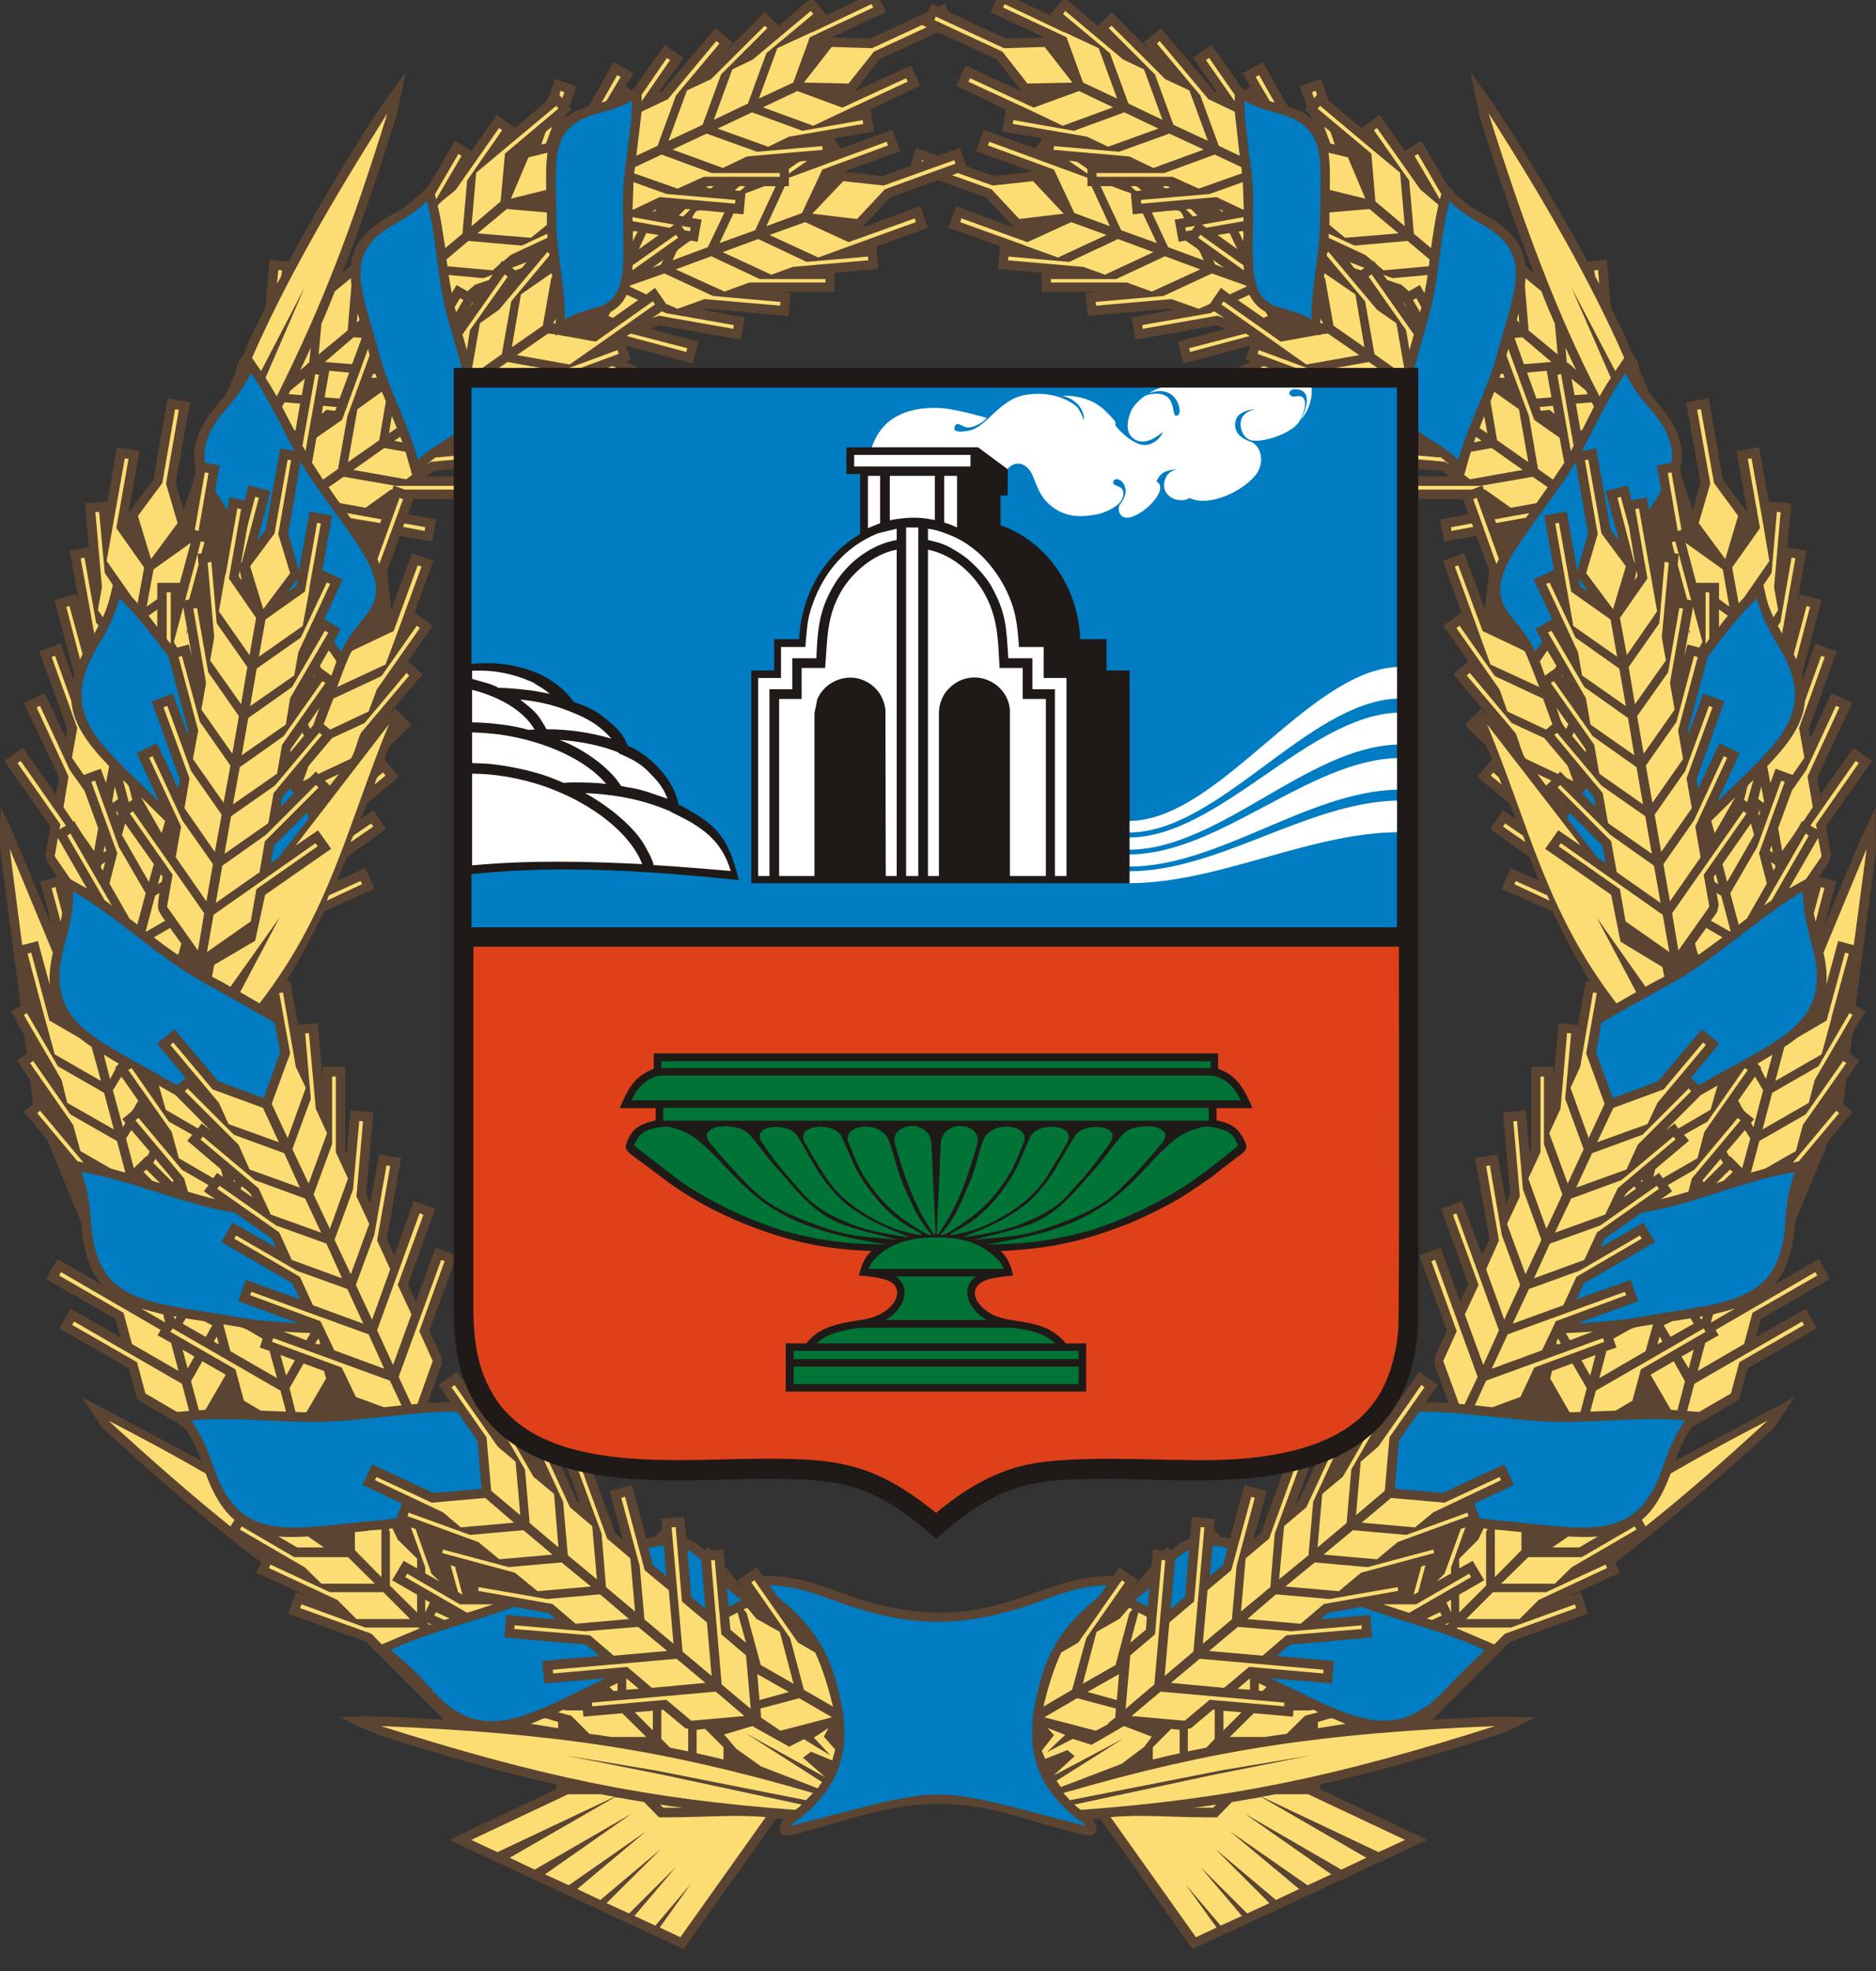 <svg width="80" height="84" viewBox="0 0 80 84" fill="none" xmlns="http://www.w3.org/2000/svg">
<rect x="0" y="0" width="80" height="84" fill="#333333" stroke="none"/>
<g clip-path="url(#clip0_9805_59850)">
<path d="M47.48 67.173C44.146 67.026 42.066 70.186 35.853 67.879C34.946 67.533 33.773 67.119 32.533 67.173L32.266 66.799L31.466 67.346L31.773 67.786L30.906 66.746L30.853 66.039L30.36 66.079L30.226 65.933L30.053 66.079C29.8 65.839 29.533 65.679 29.266 65.573L29.173 64.639L28.2 64.733L28.24 65.173C27.786 65.653 28.093 65.413 27.56 65.573L26.946 63.293L26 63.546L26.56 65.599L26.226 65.333L25.04 62.039L24.12 62.373L24.746 64.093L24.626 63.986L23.133 60.786L22.253 61.186L22.48 61.679L21.28 59.573L20.626 59.959C20.586 59.933 20.546 59.919 20.493 59.919L19.493 58.466L18.693 59.013L19.213 59.759C18.906 59.759 18.586 59.773 18.226 59.799L18.84 58.133L18.826 57.826L18.306 56.706L19.48 53.506L18.573 53.173L17.733 55.479L17.4 54.733L18.56 51.519L17.653 51.186L16.813 53.493L16.493 52.813L17.106 49.359L16.16 49.199L15.786 51.293L15.613 50.906L15.92 47.413L14.946 47.319L14.786 49.146L14.72 49.013V45.466H13.76V45.986L13.546 43.599L12.706 43.679L12.386 41.826L12.213 41.813C12.346 41.599 12.493 41.359 12.626 41.119C13.04 40.399 13.453 39.613 13.813 38.839L15.973 37.879L15.573 36.999L14.373 37.546L14.8 36.519L16.466 35.333L15.92 34.533L15.373 34.906L15.64 34.239L17.013 33.106L16.386 32.359L16.613 31.799L17.546 30.893L16.853 30.199L16.466 30.573L18.026 28.733L17.4 28.186L18.453 26.666L17.68 26.106L17.72 26.026H17.706L18.48 23.906L17.573 23.573L16.693 25.973L16.506 24.333L17.053 22.839L18.426 23.079L18.6 22.133L17.386 21.919L17.626 21.266H20.306V20.306H18.173L18.52 20.066L22.013 19.759L21.933 18.786L20.106 18.946L20.24 18.866L23.733 18.253L23.56 17.293L23.026 17.386L25.36 16.759L25.146 15.959L25.373 15.879L27.266 16.759L27.666 15.879L26.666 15.413L26.906 15.319L26.693 14.733L29.533 15.493L29.786 14.559L27.733 14.013L28.133 13.866L31.586 14.479L31.76 13.533L29.946 13.199L30.093 13.159L33.626 13.466L33.706 12.493L33.213 12.439C33.72 12.439 35.08 12.439 35.586 12.439V11.626L37.453 11.466L37.373 10.506L39.573 9.706L39.24 8.786L36.746 9.706L37.96 8.413L40 7.679L42.04 8.413L43.253 9.706L40.773 8.786L40.44 9.706L42.573 10.466H42.56L42.64 10.506L42.56 11.466L44.426 11.626V12.439C44.933 12.439 46.293 12.439 46.8 12.439L46.293 12.493L46.386 13.466L49.92 13.159L50.053 13.199L48.253 13.533L48.426 14.479L51.88 13.866L52.266 14.013L50.226 14.559L50.453 15.493L53.32 14.733L53.106 15.319L53.346 15.413L52.346 15.879L52.746 16.759L54.626 15.879L54.853 15.959L54.64 16.759L56.986 17.386L56.44 17.293L56.28 18.253L59.773 18.866L59.893 18.946L58.066 18.786L57.986 19.759L61.493 20.066L61.826 20.306H59.706V21.266H62.386L62.626 21.919L61.413 22.133L61.586 23.079L62.96 22.839L63.506 24.333L63.32 25.973L62.44 23.573L61.533 23.906L62.32 26.106L61.546 26.666L62.613 28.186L61.973 28.733L63.533 30.573L63.16 30.199L62.466 30.893L63.386 31.799L63.626 32.359L63 33.106L64.36 34.239L64.64 34.906L64.093 34.533L63.546 35.333L65.213 36.519L65.64 37.546L64.44 36.999L64.026 37.879L66.2 38.839C66.56 39.613 66.973 40.399 67.386 41.119C67.52 41.359 67.653 41.599 67.8 41.813L67.626 41.826L67.293 43.679L66.466 43.599L66.253 45.986V45.466H65.293V49.013L65.226 49.146L65.066 47.319L64.093 47.413L64.4 50.906L64.226 51.293L63.853 49.199L62.906 49.359L63.52 52.813L63.2 53.493L62.346 51.186L61.453 51.519L62.613 54.733L62.266 55.479L61.44 53.173L60.52 53.506L61.706 56.706L61.186 57.826L61.173 58.133L61.773 59.799C61.426 59.773 61.106 59.759 60.8 59.759L61.32 59.013L60.52 58.466L59.506 59.919C59.466 59.919 59.426 59.933 59.373 59.959L58.733 59.573L57.52 61.679L57.76 61.186L56.866 60.786L55.373 63.986L55.253 64.093L55.893 62.373L54.973 62.039L53.773 65.333L53.453 65.599L54.013 63.546L53.066 63.293L52.453 65.573C51.92 65.413 52.24 65.666 51.76 65.173L51.8 64.733L50.826 64.639L50.746 65.573C50.466 65.679 50.213 65.839 49.946 66.079L49.773 65.933L49.653 66.079L49.16 66.039L49.106 66.746L48.226 67.786L48.546 67.346L47.733 66.799L47.48 67.173ZM45.506 -0.001H45.306L44.76 0.639L43.4 -0.001H42.48L42.24 0.519L44.546 1.599L42.88 1.639L40.453 0.506L40.293 0.159L40 0.293L39.72 0.159L39.56 0.506L37.12 1.639L35.453 1.599L37.773 0.519L37.533 -0.001H36.613L35.24 0.639L34.706 -0.001C34.44 -0.001 34.546 -0.041 34.32 0.159L33.2 1.106L32.613 0.519L30.906 2.226L31.253 1.813L30.506 1.199L28.226 3.893L28.08 3.959L29.146 2.466L28.346 1.906L27.053 3.759L26.88 3.853L26.72 3.679L26.666 3.719L27.013 3.133L26.173 2.639L25.093 4.533C24.666 4.666 24.333 4.839 24.08 5.039C24.173 4.799 24.106 4.893 24.386 4.679L24.266 4.533L24.586 3.679L23.68 3.359L23.333 4.293L21.96 5.453L21.186 4.893L20.106 6.426L19.4 5.999L18.306 7.866C18.133 8.106 17.546 8.626 17.293 8.799C17.08 8.946 16.84 9.079 16.6 9.213C15.48 9.853 15.04 10.506 14.96 11.319L14.586 11.626C14.746 11.253 14.893 10.866 15.04 10.479C15.666 8.786 16.266 6.986 16.906 4.946L17.306 3.066L16.186 4.613C15.04 6.386 14.053 8.013 13.16 9.613C12.866 10.119 12.586 10.626 12.32 11.146L11.493 11.066L11.32 13.079C11.133 13.453 10.96 13.813 10.786 14.173C10.626 14.519 10.48 14.866 10.333 15.213L10.266 15.266L10.12 15.533L10.106 15.719C9.96 16.066 9.8 16.413 9.653 16.773C9.533 16.933 9.4 17.079 9.28 17.226C8.373 18.306 8.146 19.146 8.346 19.999C8.373 20.279 7.92 21.426 7.826 21.719L7.493 20.586L8.106 17.146L7.146 16.973L6.546 20.439L5.48 21.853L5.946 19.226L4.986 19.053L4.586 21.373L3.626 21.453L3.786 23.319L2.973 23.466L3.4 25.853L3.253 25.319L2.32 25.573L3.173 28.759C3.146 28.813 3.133 28.879 3.12 28.933L2.586 27.426L1.68 27.759L2.866 31.066L2.813 31.466L1.906 29.546L1.026 29.959L2.52 33.146L2.386 33.866L0.973 31.866L0.186 32.426L2.146 35.226L1.933 36.426L2 36.733L2.453 37.373L1.706 37.559L2.226 39.493L0.44 35.226L0.04 34.426C0.013 34.933 -0.027 35.733 0.013 36.226L0.88 42.866L0.466 43.106L1.026 44.093L1.133 44.906L0.72 45.199L1.28 46.013L1.413 47.053L1.013 47.386L2.013 48.573L3.466 52.106C3.48 52.159 3.48 52.213 3.48 52.266C3.573 53.413 3.866 54.199 4.333 54.746L2.453 53.653L1.96 54.506L4.92 56.213L5.133 56.986L3.013 55.773L2.533 56.613L5.493 58.319L5.853 59.653L7.866 60.826C8.08 61.119 8.24 61.426 8.373 61.733C8.453 61.906 8.52 62.079 8.586 62.253L3.48 59.533L4.36 60.853C6.84 63.133 8.986 64.973 11.133 66.586L10.933 67.026L13.133 68.039L12.613 67.853L12.293 68.773L15.613 69.973L18.053 72.413H18.066L18.92 73.293C18.04 73.239 16.4 73.133 15.453 73.146L14.52 73.186C15.04 73.453 15.586 73.733 16.133 73.933C18.96 74.839 21.386 75.533 23.72 76.053V76.253L19.146 78.413L29.146 83.066L33.093 77.519C33.2 77.519 33.32 77.519 33.426 77.519C33.266 77.679 32.946 78.426 33.946 78.159C36.186 77.586 37.84 76.866 40.093 76.879C41.666 76.893 42.733 77.213 44.12 77.626C44.28 77.666 46.133 78.226 46.4 78.226C46.84 78.239 46.853 77.879 46.586 77.519C46.693 77.519 46.8 77.519 46.92 77.519L50.853 83.066L60.866 78.413L56.293 76.253V76.053C58.613 75.533 61.053 74.839 63.866 73.933C64.466 73.719 64.933 73.466 65.493 73.186L63.746 73.159C62.813 73.199 61.933 73.239 61.093 73.293L64.386 69.973L67.72 68.773L67.4 67.853L66.88 68.039L69.08 67.026L68.88 66.586C71.026 64.973 73.16 63.133 75.653 60.853L76.533 59.533L71.44 62.253C71.493 62.079 71.56 61.906 71.64 61.733C71.773 61.426 71.933 61.119 72.146 60.826L74.16 59.653L74.52 58.319L77.48 56.613L77 55.773L74.88 56.986L75.093 56.213L78.04 54.506L77.56 53.653L75.666 54.746C76.146 54.199 76.44 53.413 76.533 52.266C76.533 52.213 76.533 52.159 76.533 52.106L78 48.573L79 47.386L78.6 47.053L78.733 46.013L79.293 45.199L78.88 44.906C79.026 43.799 78.92 44.199 79.546 43.106L79.133 42.866L80 36.226L79.973 34.426L79.226 36.026L77.786 39.493L78.306 37.559L77.56 37.373L78.013 36.733L78.08 36.426L77.866 35.226L79.826 32.426L79.04 31.866L77.626 33.866L77.493 33.146L78.986 29.959L78.106 29.546L77.2 31.466L77.133 31.066L78.333 27.759L77.413 27.426L76.88 28.933C76.866 28.879 76.853 28.813 76.84 28.759L77.68 25.573L76.76 25.319L76.613 25.853L77.04 23.466L76.213 23.319L76.386 21.453L75.426 21.373L75.013 19.053L74.053 19.226L74.52 21.853L73.466 20.439L72.866 16.973L71.906 17.146L72.52 20.586L72.186 21.719C72.093 21.453 71.653 20.266 71.653 19.999C71.853 19.146 71.64 18.306 70.733 17.226C70.6 17.079 70.48 16.933 70.346 16.773C70.2 16.413 70.053 16.066 69.893 15.719C69.88 15.653 69.933 15.533 69.733 15.266C69.586 15.093 69.346 14.439 69.226 14.173C69.053 13.813 68.866 13.453 68.693 13.079L68.52 11.066L67.693 11.146C67.426 10.626 67.146 10.119 66.853 9.613C65.946 8.013 64.96 6.386 63.813 4.613L62.706 3.066L63.093 4.946C63.733 6.986 64.333 8.786 64.973 10.479C65.12 10.866 65.266 11.253 65.413 11.626L65.053 11.319C64.973 10.506 64.533 9.853 63.413 9.213C62.906 8.933 62.493 8.706 62.08 8.279L61.706 7.866L60.613 5.999L59.906 6.426L58.826 4.893L58.053 5.453L56.666 4.293L56.333 3.359L55.426 3.679L55.733 4.533L55.626 4.679C55.906 4.906 55.84 4.813 55.92 5.039C55.666 4.839 55.346 4.666 54.92 4.533L53.84 2.639L52.986 3.133L53.346 3.719L53.28 3.679L53.133 3.853L52.96 3.759L51.666 1.906L50.866 2.466L51.92 3.959L51.786 3.893L49.506 1.199L48.76 1.813L49.106 2.226L47.4 0.519L46.813 1.106L45.506 -0.001ZM40 1.373L42.493 2.519L43.573 3.906L41.173 2.786L40.773 3.653L42.893 4.666L42.733 5.613L44.453 5.893L44.16 6.319L44.08 6.293L44.093 6.306L41.946 5.533L41.613 6.439L44.026 7.319L42.373 7.506L41.2 7.079L40.933 6.306L40 6.639L39.08 6.306L38.813 7.079L37.626 7.506L35.986 7.319L38.386 6.439L38.053 5.533L35.92 6.306V6.293L35.853 6.319L35.546 5.893L37.28 5.613L37.12 4.666L39.24 3.653L38.84 2.786L36.426 3.906L37.52 2.519L40 1.373Z" fill="#5B4431"/>
<path d="M32.815 67.56C34.241 67.586 35.561 68.253 36.468 68.52C39.041 69.32 40.948 69.32 43.548 68.52C44.455 68.253 45.761 67.586 47.188 67.56L46.855 68.053C44.908 69.613 44.441 70.906 44.055 73.053C43.921 74.28 43.921 76.106 46.215 77.72L46.308 77.8L46.175 77.786C39.361 76.04 40.641 76.04 33.841 77.786L33.695 77.8L33.801 77.72C36.095 76.106 36.095 74.28 35.961 73.053C35.575 70.906 35.095 69.613 33.161 68.053L32.815 67.56ZM61.708 71.933C62.241 71.346 62.801 70.853 63.308 70.32C61.708 69.56 59.748 69.106 58.068 68.48L56.628 68.746L56.308 69.013L58.428 68.826L58.508 69.786L55.015 70.093L54.441 70.573L56.881 70.786L56.801 71.746L54.175 71.52C57.601 73.146 59.401 74.426 61.708 71.933ZM52.361 65.973C52.135 65.92 51.908 65.88 51.708 65.866L51.588 67.173L52.161 66.693L52.361 65.973ZM50.708 66.053C50.615 66.093 50.108 66.386 50.108 66.533L49.921 68.573L50.535 68.053L50.708 66.053ZM49.015 67.666C48.828 67.853 48.615 68.026 48.401 68.186C48.575 68.28 48.761 68.373 48.948 68.466L49.015 67.666ZM70.868 62.64C71.121 61.92 71.375 61.213 71.855 60.533C69.681 60.346 67.481 60.733 65.308 60.546C63.228 60.36 61.655 60.12 60.508 60.173L59.655 61.4L59.481 63.453L61.521 63.626L64.148 62.413L64.561 63.28L62.868 64.08L63.095 64.706C63.321 64.733 63.548 64.76 63.761 64.786C67.615 65.12 69.721 65.853 70.868 62.64ZM76.121 52.226C76.175 51.48 76.241 50.72 76.548 49.946C74.401 50.306 72.348 51.266 70.201 51.653C70.135 51.653 70.068 51.666 70.015 51.68L68.428 52.786L68.255 53.16L70.081 52.106L70.575 52.933L67.548 54.693L67.228 55.373L69.535 54.546L69.855 55.453L67.268 56.4C68.121 56.346 68.975 56.293 69.815 56.146C73.615 55.466 75.855 55.64 76.121 52.226ZM77.268 40.28C77.081 39.573 76.881 38.84 76.881 37.986C75.001 39.093 73.401 40.68 71.508 41.773C70.228 42.506 69.135 43.08 68.281 43.6L68.068 44.866L68.775 46.8L70.708 46.08L72.575 43.866L73.321 44.48L72.108 45.933L72.455 46.253C75.761 44.266 78.228 43.746 77.268 40.28ZM75.881 27.6C75.495 26.96 75.121 26.32 74.921 25.493C74.148 26.253 73.481 27.12 72.828 27.986L71.975 31.146L72.001 31.293L72.641 29.56L73.535 29.893L72.348 33.213L72.415 33.613L73.321 31.68L74.188 32.093L73.228 34.173C75.801 31.626 77.561 30.466 75.881 27.6ZM67.641 33.586C67.588 33.666 67.535 33.733 67.468 33.8L68.041 34.386C67.948 33.853 68.041 34.066 67.641 33.586ZM66.935 34.64C66.895 34.72 66.855 34.786 66.828 34.866L68.121 36.546L68.468 36.786L68.335 36.04L66.935 34.64ZM70.428 17.493C70.015 17.013 69.601 16.533 69.321 15.893C68.588 16.92 68.055 18.106 67.455 19.226L68.068 19.106L68.681 22.573L69.041 23.04L68.468 20.933L69.415 20.68L69.575 21.32L70.228 21.2L70.321 21.733C70.521 21.44 70.695 21.173 70.841 20.906L70.655 19.84L71.281 19.72C71.375 19.026 71.148 18.333 70.428 17.493ZM67.188 19.68C67.001 20.013 66.801 20.346 66.575 20.653C64.601 23.466 63.295 24.76 64.348 26.16C64.735 26.666 65.175 27.12 65.468 27.773C65.575 27.626 65.681 27.48 65.775 27.333L65.481 26.813L66.188 26.386L65.401 24.693L66.268 24.293L65.855 21.973L66.815 21.8L67.255 24.333L67.721 22.733L67.188 19.68ZM67.655 25.186C67.668 25.173 67.681 25.16 67.681 25.16L67.321 24.653C67.388 25.066 67.295 24.92 67.655 25.186ZM63.215 9.573C62.721 9.293 62.241 9.013 61.815 8.56C61.388 10.12 61.388 11.8 60.961 13.36C60.175 16.306 59.481 17.76 60.788 18.6C61.255 18.906 61.761 19.16 62.188 19.613C62.615 18.053 63.455 16.586 63.855 15.04C64.601 12.266 65.415 10.813 63.215 9.573ZM54.481 4.826C54.015 4.693 53.548 4.573 53.068 4.293C53.068 5.72 53.441 7.146 53.441 8.56C53.441 11.24 53.175 12.653 54.481 13.08C54.948 13.226 55.441 13.32 55.921 13.613C55.921 12.173 56.295 10.76 56.295 9.333C56.295 6.8 56.655 5.386 54.481 4.826ZM18.321 71.906C17.841 71.346 17.308 70.84 16.655 70.32C18.255 69.56 20.255 69.106 21.921 68.48L23.388 68.746L23.708 69.013L21.588 68.826L21.508 69.786L25.001 70.093L25.575 70.573L23.121 70.786L23.215 71.746L25.841 71.52C22.415 73.146 20.508 74.493 18.321 71.906ZM27.655 65.973C27.881 65.92 28.095 65.88 28.308 65.866L28.415 67.173L27.841 66.693L27.655 65.973ZM29.308 66.053C29.508 66.146 29.708 66.293 29.908 66.493L30.081 68.573L29.481 68.053L29.308 66.053ZM30.988 67.666C31.188 67.853 31.388 68.026 31.615 68.186C31.441 68.28 31.255 68.373 31.068 68.466L30.988 67.666ZM9.148 62.64C8.895 61.92 8.641 61.213 8.148 60.533C10.321 60.346 12.535 60.733 14.708 60.546C16.788 60.36 18.348 60.12 19.508 60.173L20.361 61.4L20.535 63.453L18.481 63.626L15.868 62.413L15.455 63.28L17.148 64.08L16.908 64.706C16.695 64.733 16.468 64.76 16.241 64.786C12.401 65.12 10.295 65.853 9.148 62.64ZM3.895 52.226C3.828 51.48 3.775 50.72 3.468 49.946C5.615 50.306 7.655 51.266 9.801 51.653C9.868 51.653 9.935 51.666 10.001 51.68L11.588 52.786L11.761 53.16L9.921 52.106L9.441 52.933L12.468 54.693L12.788 55.373L10.481 54.546L10.161 55.453L12.735 56.4C11.895 56.346 11.028 56.293 10.201 56.146C6.401 55.466 4.161 55.64 3.895 52.226ZM2.748 40.28C2.935 39.573 3.135 38.84 3.121 37.986C5.015 39.093 6.615 40.68 8.508 41.773C9.788 42.506 10.868 43.08 11.721 43.6L11.948 44.866L11.241 46.8L9.308 46.08L7.441 43.866L6.695 44.48L7.908 45.933L7.561 46.253C7.481 46.213 7.401 46.16 7.321 46.12C3.988 44.186 1.828 43.586 2.748 40.28ZM4.135 27.6C4.521 26.96 4.881 26.32 5.095 25.493C5.868 26.253 6.535 27.12 7.188 27.986L8.028 31.146L8.001 31.293L7.375 29.56L6.468 29.893L7.668 33.213L7.601 33.613L6.695 31.68L5.828 32.093L6.788 34.173C4.201 31.626 2.455 30.466 4.135 27.6ZM12.375 33.586C12.415 33.666 12.481 33.733 12.535 33.8L11.975 34.386C12.055 33.853 11.961 34.066 12.375 33.586ZM13.081 34.64C13.121 34.72 13.148 34.786 13.175 34.866L11.881 36.546L11.548 36.786L11.681 36.04L13.081 34.64ZM9.588 17.493C10.001 17.013 10.415 16.533 10.695 15.893C11.428 16.92 11.961 18.106 12.561 19.226L11.948 19.106L11.335 22.573L10.975 23.04L11.535 20.933L10.601 20.68L10.441 21.32L9.788 21.2L9.695 21.733C9.495 21.44 9.321 21.173 9.175 20.906L9.361 19.84L8.735 19.72C8.641 19.026 8.868 18.333 9.588 17.493ZM12.815 19.68C13.015 20.013 13.215 20.346 13.441 20.653C15.401 23.466 16.721 24.76 15.655 26.16C15.281 26.666 14.841 27.12 14.548 27.773C14.441 27.626 14.335 27.48 14.241 27.333L14.535 26.813L13.828 26.386L14.615 24.693L13.748 24.293L14.161 21.973L13.201 21.8L12.748 24.333L12.295 22.733L12.815 19.68ZM12.348 25.186C12.348 25.173 12.335 25.16 12.321 25.16L12.695 24.653C12.615 25.066 12.708 24.92 12.348 25.186ZM16.801 9.573C17.281 9.293 17.775 9.013 18.201 8.56C18.628 10.12 18.628 11.8 19.041 13.36C19.841 16.306 20.535 17.76 19.228 18.6C18.761 18.906 18.255 19.16 17.828 19.613C17.401 18.053 16.561 16.586 16.161 15.04C15.415 12.266 14.588 10.813 16.801 9.573ZM25.521 4.826C25.988 4.693 26.468 4.573 26.948 4.293C26.948 5.72 26.561 7.146 26.561 8.56C26.561 11.24 26.828 12.653 25.521 13.08C25.055 13.226 24.575 13.32 24.095 13.613C24.095 12.173 23.721 10.76 23.721 9.333C23.721 6.8 23.361 5.386 25.521 4.826Z" fill="#007CC3"/>
<path d="M37.734 8.067L36.547 9.334L34.641 9.107L35.961 7.72L37.681 7.907L40.694 6.827L40.747 6.974L37.734 8.067ZM37.267 2.2L36.187 3.56L34.281 3.52L35.467 2L37.187 2.054L39.321 1.067L39.521 1.16L37.267 2.2ZM34.614 1.374V1.387L37.161 0.174L37.241 0.32L34.534 1.587L33.827 3.52L32.361 4.2L33.147 2.054L34.614 1.374ZM32.681 2.267L31.894 4.414L30.441 5.107L31.227 2.96L32.107 2.534L34.574 0.467L34.681 0.6L32.681 2.267ZM30.747 3.174L29.961 5.32L28.507 6L29.294 3.854L30.321 3.374L32.614 1.094L32.721 1.2L30.747 3.174ZM28.827 4.067L28.041 6.214L27.134 6.64L27.361 4.76L28.481 4.227L30.547 1.747L30.681 1.854L28.827 4.067ZM27.361 4.04L28.441 2.467L28.574 2.56L27.361 4.32V4.04ZM25.654 4.374L26.321 3.2L26.467 3.28L25.854 4.307C25.787 4.334 25.707 4.347 25.654 4.374ZM23.081 6.16C23.321 5.507 23.187 5.667 23.547 5.4L23.281 6.12L23.081 6.16ZM23.854 4.04L23.907 3.867L24.067 3.934L23.974 4.187L23.854 4.04ZM36.147 4.667L38.707 3.48L38.641 3.334L35.921 4.587L34.001 3.88L32.534 4.574L34.681 5.36L36.147 4.667ZM34.214 5.574L32.067 4.787L30.601 5.48L32.761 6.254L33.641 5.827L36.814 5.28L36.787 5.12L34.214 5.574ZM32.281 6.467L30.134 5.694L28.681 6.374L30.827 7.16L31.854 6.667L35.081 6.387L35.067 6.227L32.281 6.467ZM30.347 7.374L28.214 6.587L27.081 7.12C27.067 7.214 27.054 7.294 27.041 7.387L28.894 8.04L30.014 7.534H33.254V7.374H30.347ZM28.427 8.267L27.014 7.76L26.974 8.947L28.134 8.4L31.347 8.68L31.361 8.52L28.427 8.267ZM26.974 9.427L28.561 9.707L28.747 9.574L26.974 9.254C26.974 9.307 26.974 9.36 26.974 9.427ZM29.187 9.814L29.427 9.854L29.454 9.694L29.054 9.627L29.187 9.814ZM35.174 7.014H35.161L37.814 6.04L37.867 6.2L35.067 7.227L34.201 9.08L32.681 9.64L33.467 7.934H33.641V7.574L35.174 7.014ZM33.081 7.934L32.201 9.814L30.681 10.361L31.281 9.094L31.707 9.134L31.787 8.24L32.601 7.934H33.081ZM33.641 7.2C34.187 6.827 33.987 6.894 34.427 6.854L33.641 7.4V7.2ZM30.894 9.054L30.187 10.534L28.681 11.094C28.907 10.614 28.801 10.72 29.147 10.467C29.521 10.2 29.387 10.241 29.747 10.307L29.921 9.36L29.507 9.294C29.734 8.854 29.614 8.947 30.894 9.054ZM31.334 8.107C31.587 7.894 31.467 7.934 31.787 7.934C31.534 8.16 31.601 8.16 31.334 8.107ZM29.161 9.2L29.147 9.227L28.947 9.187L29.227 8.907L29.441 8.92L29.161 9.2ZM28.281 11.081C28.161 11.334 28.267 11.241 27.814 11.414L28.281 11.081ZM27.254 10.614H27.241L27.561 9.934L28.094 10.014L27.254 10.614ZM30.121 8L30.187 7.934H30.427L30.334 8.027L30.121 8ZM27.161 9.934L26.987 10.28C26.987 10.147 26.987 10.014 26.987 9.894L27.027 9.84L27.214 9.88L27.161 9.934ZM28.014 8.907L27.921 9.014L27.827 9L28.014 8.907ZM36.401 10.427L39.054 9.467L39.014 9.307L36.187 10.32L34.334 9.467L32.814 10.014L34.894 10.974L36.401 10.427ZM34.401 11.161L32.334 10.187L30.814 10.747L32.894 11.707L33.814 11.374L37.027 11.094L37.014 10.934L34.401 11.161ZM32.401 11.894L30.334 10.921L28.814 11.48L30.894 12.427L31.961 12.04H35.201V11.894H32.401ZM30.401 12.614L28.334 11.654L26.854 12.174C26.854 12.187 26.854 12.2 26.854 12.214L27.561 12.547L27.934 12.267L28.401 12.947L28.894 13.161L30.041 12.747L33.267 13.027L33.281 12.867L30.401 12.614ZM28.401 13.347L28.227 13.267L27.801 13.56L28.094 13.454L31.267 14.014L31.294 13.854L28.401 13.347ZM27.214 12.787L26.721 12.56C26.587 12.867 26.374 13.107 26.041 13.294L25.947 13.467L26.134 13.547L27.214 12.787ZM26.721 14.32L29.267 15.001L29.307 14.841L26.894 14.214L26.721 14.32ZM25.907 15.681L27.067 16.227L27.147 16.081L26.121 15.601L25.907 15.681ZM23.294 8.094L21.787 8.467L22.534 6.707L23.347 6.507C23.281 6.974 23.281 7.507 23.294 8.094ZM21.547 6.32L23.721 4.507L23.814 4.627L21.534 6.547L21.347 8.587L20.107 9.64L20.307 7.36L21.547 6.32ZM19.921 7.694L19.721 9.96L18.987 10.574C18.894 9.987 18.814 9.374 18.667 8.774C18.667 8.667 19.321 8.214 19.441 8.08L21.281 5.454L21.414 5.547L19.921 7.694ZM18.547 8.28L19.547 6.56L19.681 6.64L18.601 8.494L18.547 8.28ZM15.334 13.64L15.214 13.747L15.254 13.347C15.281 13.441 15.307 13.547 15.334 13.64ZM14.987 12.161L14.827 14.081L13.587 15.107L13.707 13.8C13.907 13.347 14.094 12.88 14.281 12.414L14.961 11.854C14.961 11.96 14.974 12.067 14.987 12.161ZM13.254 14.814L13.187 15.441L13.147 15.48H13.107V15.521L12.801 15.774L13.254 14.814ZM11.814 12.094L11.867 11.507L12.027 11.521C12.001 11.8 12.014 11.734 11.814 12.094ZM23.321 9.054L21.614 8.907L20.361 9.947L22.641 10.134L23.321 9.587V9.054ZM22.254 10.467L19.974 10.267L19.041 11.054C19.054 11.147 19.067 11.254 19.081 11.347L21.014 11.521C21.241 11.307 21.267 11.32 21.414 11.12L21.454 11.147L21.774 10.867L23.347 10.134C23.347 10.081 23.347 10.014 23.334 9.96L22.254 10.467ZM20.614 11.854L19.134 11.72C19.174 11.987 19.214 12.241 19.267 12.494L19.467 12.147L19.934 12.414L20.254 12.134L20.854 11.934L21.014 11.707L20.614 11.854ZM21.974 11.521C22.321 11.4 22.201 11.48 22.454 11.174L21.827 11.414L21.974 11.521ZM20.027 13.094L20.174 12.894H20.147L20.027 13.094ZM15.427 14.4L15.081 14.374L13.854 15.427L15.014 15.521L15.427 14.4ZM14.894 15.88L14.041 15.8L13.841 16.934L14.481 16.987L14.894 15.88ZM13.001 16.134L12.374 16.654C12.347 16.707 12.334 16.747 12.307 16.8L12.867 16.84L13.001 16.134ZM15.841 16.107L16.067 16.094C16.041 16.041 16.027 15.987 16.014 15.934H15.907L15.841 16.107ZM12.547 18.334L12.601 18.347L12.801 17.201L12.134 17.147C12.094 17.214 12.067 17.267 12.027 17.334L12.547 18.334ZM13.721 17.64L13.921 17.467L14.294 17.507L14.361 17.347L13.774 17.294L13.721 17.64ZM23.694 13.774L23.587 13.787L23.694 13.574V13.774ZM26.974 11.307L28.827 10.001L28.921 10.134L26.961 11.521C26.974 11.441 26.974 11.374 26.974 11.307ZM23.547 11.827L23.507 11.854L23.147 13.88L21.827 14.8L22.214 12.547L23.521 11.64C23.534 11.694 23.547 11.761 23.547 11.827ZM21.801 12.841L21.401 15.094L20.174 15.96C20.147 15.88 20.134 15.814 20.121 15.747L20.467 13.774L21.281 13.2L23.347 10.734C23.374 10.761 23.454 10.814 23.427 10.894L21.801 12.841ZM20.041 14.067L19.907 14.921L19.721 14.254L21.521 11.694L21.654 11.787L20.041 14.067ZM16.921 18.241L16.587 18.467L16.707 17.734C16.787 17.894 16.854 18.067 16.921 18.241ZM19.387 13.094L19.614 12.707L19.761 12.787L19.454 13.307L19.387 13.094ZM16.454 17.107L16.174 18.761L14.841 19.694L15.241 17.441L16.281 16.694C16.347 16.827 16.401 16.974 16.454 17.107ZM14.814 17.734L14.414 19.987L13.774 20.441L13.307 19.721L13.494 18.654L14.587 17.894L15.694 14.867L15.761 15.147L14.814 17.734ZM12.894 19L13.441 15.947L13.601 15.974L13.027 19.227C12.987 19.147 12.947 19.067 12.894 19ZM25.627 14.601L27.934 12.974L27.841 12.841L25.401 14.56L23.774 14.267L23.694 14.307V14.254L23.374 14.214L22.041 15.134L24.294 15.534L25.627 14.601ZM23.867 15.827L21.641 15.427L20.307 16.347L22.547 16.747L23.374 16.187L26.387 15.081L26.334 14.921L23.867 15.827ZM22.134 17.041L20.321 16.721C20.387 17.16 20.387 17.547 20.281 17.881L20.814 17.974L21.761 17.32L24.867 16.467L24.827 16.32L22.134 17.041ZM20.387 18.267L20.147 18.227C20.054 18.401 19.934 18.561 19.761 18.707L20.081 18.494L23.267 17.921L23.241 17.761L20.387 18.267ZM17.067 18.614L16.814 18.787L17.161 18.854C17.134 18.774 17.107 18.694 17.067 18.614ZM18.641 19.494L18.601 19.48C18.454 19.574 18.307 19.694 18.174 19.814L18.374 19.68L21.587 19.387L21.574 19.227L18.641 19.494ZM17.294 19.254L16.387 19.094L15.067 20.027L17.321 20.427L17.574 20.241L17.294 19.254ZM16.894 20.707L14.654 20.32L14.014 20.761C14.187 21.014 14.334 21.241 14.494 21.441L15.587 21.64L16.667 20.867H16.734L16.787 20.694L17.254 20.867H19.907V20.707H16.894ZM14.947 22.081L16.214 22.294L16.267 22.134L14.801 21.867C14.854 21.947 14.894 22.014 14.947 22.081ZM17.187 22.454L18.107 22.627L18.134 22.467L17.241 22.307L17.187 22.454ZM6.921 20.587L5.881 21.987L6.441 23.827L7.574 22.294L7.081 20.614L7.627 17.467L7.467 17.441L6.921 20.587ZM8.467 22.627L8.894 20.16L8.734 20.134L8.307 22.587L8.467 22.627ZM8.134 23.134L6.547 24.267L6.254 25.854L6.707 25.534V24.84H7.667L8.134 23.134ZM6.707 25.974L6.334 26.241C6.454 26.401 6.587 26.561 6.707 26.721V25.974ZM7.921 27.027L8.001 26.894L7.974 26.854L7.921 27.027ZM4.894 33.52L4.787 34.147L4.814 34.214L5.041 34.054L4.894 33.52ZM5.094 34.467L4.947 34.574L5.014 34.761L5.041 34.667L4.961 34.56L5.094 34.467ZM4.467 36.041L4.414 36.334L4.534 36.254L4.467 36.041ZM4.321 36.854C4.294 36.987 4.281 36.934 4.387 37.107L4.494 36.734L4.321 36.854ZM4.827 22.32L5.321 19.534L5.481 19.561L4.961 22.507L6.147 24.187L5.867 25.721C5.801 25.627 5.721 25.547 5.641 25.467L4.547 23.907L4.827 22.32ZM4.467 24.414L4.814 24.934C4.681 25.48 4.614 25.8 4.387 26.307L4.174 26L4.347 25.027L4.067 21.827L4.227 21.814L4.467 24.414ZM4.094 26.52L4.201 26.667C4.134 26.8 4.067 26.921 4.001 27.027L4.014 26.974L3.441 23.8L3.601 23.761L4.094 26.52ZM3.414 28.107L2.827 25.867L2.961 25.827L3.521 27.881C3.481 27.947 3.454 28.027 3.414 28.107ZM4.654 32.654L4.521 33.374L4.294 32.761L3.574 33.027L3.067 32.294L3.294 31.027L2.201 28L2.347 27.947L3.041 29.867C3.121 30.867 3.734 31.694 4.654 32.654ZM2.974 32.814L3.601 33.694L4.187 35.294L4.014 36.267C3.507 35.547 3.534 35.614 3.161 34.987L3.121 35.014L2.707 34.401L2.921 33.094L1.561 30.147L1.707 30.081L2.974 32.814ZM3.001 37.467L2.334 36.494L2.467 35.707L3.707 37.867L3.001 37.467ZM2.534 35.347L2.574 35.134L0.747 32.52L0.881 32.427L2.814 35.187L2.534 35.347ZM16.521 4.827C14.987 9.76 13.761 12.974 11.801 16.894C11.641 16.627 11.494 16.36 11.321 16.107L12.987 12.254L11.134 15.814L10.747 15.254C12.161 12.014 14.174 8.52 16.521 4.827ZM11.707 22.734L10.667 24.134L11.227 25.96L12.374 24.427L11.867 22.761L12.414 19.614L12.267 19.587L11.707 22.734ZM10.307 24.734L10.227 24.32C10.174 24.614 10.147 24.507 10.307 24.734ZM10.321 23.934L11.041 21.214L10.881 21.174L10.547 22.454L10.281 23.987L10.321 23.934ZM6.854 37.254L6.734 37.681L6.894 37.587C6.947 37.321 6.961 37.401 6.854 37.254ZM6.801 38.054L6.614 38.174L6.214 39.681L6.254 39.694L7.041 39.24C6.681 38.707 6.694 38.8 6.801 38.054ZM7.561 40.681L7.614 40.654L7.734 40.214L7.254 39.547L6.561 39.947C6.881 40.2 7.214 40.441 7.561 40.681ZM7.894 25.587L8.427 23.601L8.467 24.081L8.067 25.547L7.894 25.587ZM8.427 23.601L8.561 23.067L8.721 23.107L8.587 23.587L8.427 23.601ZM7.547 27.601L7.414 27.36L7.814 25.867L8.187 27.987L8.054 27.467L7.547 27.601ZM7.107 27.227V25.241H7.281V27.441C7.227 27.374 7.161 27.294 7.107 27.227ZM7.041 34.987L6.894 35.507L6.014 33.974L7.041 34.987ZM5.627 34.041L5.654 34.081L5.494 34.187L5.241 33.24C5.561 33.547 5.454 33.387 5.627 34.041ZM6.561 36.827L6.347 37.587L5.201 35.587L5.334 35.094L6.561 36.827ZM5.067 36.094L6.214 38.067L5.854 39.414C5.854 39.401 5.854 39.401 5.854 39.401L5.521 39.147L4.667 37.654L5.001 36.361L3.894 33.321L4.054 33.267L5.067 36.094ZM4.467 38.374L2.867 35.614L3.001 35.52L4.774 38.6C4.681 38.52 4.574 38.441 4.467 38.374ZM13.201 25.081H13.187L13.681 22.307L13.521 22.28L13.001 25.214L11.321 26.401L11.041 27.987L12.907 26.68L13.201 25.081ZM12.827 27.174L10.947 28.494L10.667 30.094L12.547 28.787L12.721 27.8L14.081 24.881L13.934 24.827L12.827 27.174ZM12.454 29.28L10.587 30.601L10.307 32.187L12.187 30.881L12.374 29.747L14.001 26.96L13.854 26.881L12.454 29.28ZM12.094 31.374L10.227 32.694L9.934 34.281L11.814 32.974L12.027 31.747L13.881 29.107L13.747 29.027L12.094 31.374ZM11.721 33.48L9.854 34.787L9.574 36.387L11.441 35.081L11.667 33.8L13.734 31.32L13.614 31.227L11.721 33.48ZM11.347 35.574L9.481 36.894L9.201 38.48L11.067 37.174L11.294 35.854L13.587 33.56L13.467 33.454L11.347 35.574ZM9.107 38.987L8.827 40.574L10.694 39.267L10.934 37.894L13.547 36.067L13.454 35.934L9.107 38.987ZM9.614 24.454L9.627 24.467L10.121 21.667L10.281 21.694L9.761 24.654L10.921 26.334L10.641 27.921L9.334 26.054L9.614 24.454ZM9.241 26.561L10.547 28.427L10.281 30.014L8.961 28.147L9.134 27.16L8.854 23.974L9.014 23.947L9.241 26.561ZM8.881 28.654L10.187 30.52L9.907 32.12L8.587 30.241L8.787 29.107L8.241 25.934L8.401 25.907L8.881 28.654ZM8.521 30.761L9.827 32.627L9.534 34.214L8.227 32.347L8.454 31.134L7.614 28L7.761 27.96L8.521 30.761ZM8.147 32.854L9.454 34.721L9.161 36.307L7.867 34.441L8.081 33.174L6.974 30.147L7.134 30.081L8.147 32.854ZM7.774 34.961L9.081 36.827L8.801 38.414L7.494 36.534L7.721 35.227L6.361 32.294L6.507 32.227L7.774 34.961ZM8.707 38.92L8.441 40.507L7.121 38.641L7.361 37.281L5.534 34.667L5.667 34.574L8.707 38.92ZM16.174 24.041L17.187 21.28L17.041 21.214L16.094 23.827C16.134 23.894 16.161 23.974 16.174 24.041ZM17.001 26.814L17.974 24.147L17.814 24.094L16.787 26.894L15.014 27.734C14.894 27.854 14.441 29.107 14.374 29.28L16.441 28.32L17.001 26.814ZM16.267 28.814L14.214 29.774L13.801 30.867L14.081 31.094L15.721 30.32L16.067 29.387L17.907 26.761L17.774 26.667L16.267 28.814ZM15.547 30.814L14.161 31.454L13.161 32.641L12.921 33.294C13.281 33.12 13.134 33.214 13.467 32.88L13.574 32.987L14.934 32.347C15.107 32.214 15.281 31.414 15.387 31.241L17.454 28.787L17.334 28.68L15.547 30.814ZM14.454 32.987L13.854 33.267L14.067 33.48L14.454 32.987ZM13.401 34.334C13.401 34.334 13.401 34.334 13.401 34.347L13.481 34.24L13.401 34.334ZM15.961 33.441L16.441 33.054L16.334 32.92C16.014 33.187 16.121 33.054 15.961 33.441ZM14.947 35.894L15.921 35.227L15.827 35.094L15.067 35.614L14.947 35.894ZM13.934 38.387L15.441 37.681L15.374 37.547L14.027 38.16L13.934 38.387ZM14.014 27.721C14.041 27.734 14.054 27.761 14.067 27.787H14.081L14.347 28.187L14.134 28.8L13.694 28.48L13.641 28.374L14.014 27.721ZM13.414 28.761L13.427 28.774L13.334 28.894L13.414 28.761ZM13.627 30.16L13.361 30.894L13.227 31.067L13.134 30.867L13.627 30.16ZM12.894 31.214L12.961 31.36L12.374 32.067L12.401 31.921L12.894 31.214ZM12.601 36.041L16.587 30.867C14.774 35.281 14.081 38.867 11.067 42.761L10.241 42.281L11.921 39.107L9.827 42.054C9.601 41.92 9.334 41.774 9.041 41.627L9.134 41.12L10.881 40.094L11.307 38.134L14.121 36.174L13.561 35.387L12.601 36.041ZM0.947 40.281L0.414 36.174L2.254 40.6C2.134 41.12 2.094 41.574 2.121 41.974L1.614 40.107L0.947 40.281ZM11.961 59.267L12.201 60.16L11.121 60.12L10.401 59.694L10.041 58.361L7.267 56.761L7.361 56.614L11.961 59.267ZM12.347 59.16L12.601 60.174C12.761 60.187 12.921 60.187 13.067 60.187L13.907 58.747L13.814 58.427L12.947 58.107L12.347 59.16ZM13.601 57.307L13.654 57.227L13.574 57.041L13.441 57.254L13.601 57.307ZM7.481 46.667L8.974 48.174L8.601 47.88L8.441 48.094L7.067 47.294L6.774 46.267L7.481 46.667ZM7.201 47.8L8.201 48.361L7.987 48.614L9.414 49.827L9.507 50.16L9.254 49.987L9.094 50.214L7.627 49.361L7.321 48.24L5.467 45.6L5.614 45.52L7.201 47.8ZM7.761 49.854L8.894 50.507L8.694 50.774L9.174 51.107C8.787 51.014 8.401 50.907 8.014 50.787L7.854 50.227L5.774 47.747L5.907 47.641L7.761 49.854ZM6.494 50.321L6.121 49.947L6.241 49.84L6.827 50.427L6.494 50.321ZM11.494 57.574L11.814 58.734L9.827 57.587L9.521 56.441C10.601 56.627 10.174 56.467 11.201 57.054L11.081 57.427L11.494 57.574ZM9.961 50.281L10.001 50.387L10.027 50.321L9.961 50.281ZM10.321 50.56L10.254 50.667L10.761 51.027C10.654 50.8 10.614 50.814 10.321 50.56ZM11.961 57.747L12.201 58.627L12.574 57.974L11.961 57.747ZM13.067 57.12L13.241 56.814C12.841 56.8 12.454 56.774 12.081 56.747L13.067 57.12ZM7.787 57.52L8.001 58.321L8.294 57.814L7.787 57.52ZM8.774 56.974L9.054 56.48L8.707 56.307C8.441 56.267 8.174 56.227 7.921 56.187L7.787 56.414L8.774 56.974ZM7.401 56.094L7.467 56.227L7.534 56.12C7.494 56.107 7.441 56.107 7.401 56.094ZM6.627 49.387L6.534 49.56L7.361 50.387L7.401 50.307L6.627 49.387ZM5.601 48.16L5.374 48.52L5.707 49.787L6.241 49.267L6.267 49.294L6.387 49.081L5.601 48.16ZM5.174 45.88L4.814 46.467L5.241 48.041L5.347 47.854L5.214 47.694C5.721 47.281 5.587 47.441 5.894 46.907L5.174 45.88ZM4.427 44.947L4.694 45.987L4.934 45.547L4.907 45.507L5.067 45.334C4.841 45.2 4.627 45.067 4.427 44.947ZM7.294 57.227L7.614 58.427L5.627 57.281L5.267 55.947L2.521 54.361L2.601 54.214L6.854 56.681L6.721 56.907L7.294 57.227ZM6.961 56.014L7.041 56.361L6.014 55.761C6.307 55.854 6.627 55.934 6.961 56.014ZM3.307 49.494L1.587 47.441L1.707 47.334L3.561 49.547L3.307 49.494ZM3.001 47.494L4.987 48.627L5.347 49.974C5.134 49.92 4.921 49.854 4.721 49.8L3.427 49.054L3.121 47.947L1.281 45.307L1.414 45.214L3.001 47.494ZM2.467 45.441L4.441 46.574L4.854 48.134L2.867 47.001L2.627 46.027L1.014 43.254L1.147 43.174L2.467 45.441ZM1.907 43.374V43.387L1.174 40.641L1.334 40.6L2.107 43.494L3.374 44.227C3.547 44.361 3.721 44.494 3.907 44.614L4.307 46.067L2.334 44.934L1.907 43.374ZM2.587 39.281L2.201 37.854L2.361 37.8L2.654 38.92L2.587 39.281ZM8.147 58.867L8.481 60.107C8.561 60.094 8.667 60.094 8.761 60.081L9.627 58.587L8.627 58.014L8.147 58.867ZM9.241 56.961L9.121 57.174L9.334 57.294L9.241 56.961ZM7.761 58.974L8.067 60.134L7.547 60.174L6.201 59.387L5.841 58.054L3.081 56.467L3.161 56.321L7.761 58.974ZM16.627 58.84L17.121 59.894L16.374 59.974L15.174 59.534L14.574 58.281L11.601 57.187L11.654 57.027L16.627 58.84ZM17.001 58.681L17.547 59.854C17.641 59.84 17.721 59.84 17.801 59.827L18.454 58.001L17.881 56.734L18.961 53.747L18.814 53.694L17.001 58.681ZM9.067 46.427L11.214 47.214L11.894 48.681L9.747 47.907L9.334 47.001L7.267 44.534L7.387 44.427L9.067 46.427ZM9.974 48.361L12.121 49.147L12.787 50.614L10.641 49.84L10.174 48.787L7.881 46.507L8.001 46.387L9.974 48.361ZM10.867 50.294L13.014 51.081L13.694 52.534L11.547 51.761L11.027 50.641L8.547 48.56L8.654 48.441L10.867 50.294ZM11.774 52.227L13.921 53.001L14.587 54.48L12.441 53.694L11.907 52.52L9.267 50.667L9.361 50.534L11.774 52.227ZM12.667 54.16L14.814 54.934L15.494 56.414L13.347 55.627L12.787 54.414L9.987 52.787L10.067 52.654L12.667 54.16ZM15.721 56.867L16.387 58.334L14.254 57.547L13.667 56.307L10.667 55.2L10.721 55.054L15.721 56.867ZM12.374 44.894L11.587 47.041L12.267 48.507L13.041 46.361L12.614 45.467L12.067 42.294L11.907 42.321L12.374 44.894ZM13.254 46.827L12.467 48.974L13.161 50.441L13.947 48.294L13.467 47.254L13.174 44.027L13.014 44.041L13.254 46.827ZM14.161 48.761L13.374 50.907L14.067 52.374L14.841 50.227L14.321 49.107V45.88H14.161V48.761ZM15.054 50.694L14.267 52.84L14.961 54.307L15.747 52.16L15.201 50.987L15.481 47.787L15.321 47.774L15.054 50.694ZM15.961 52.627L15.174 54.761L15.867 56.24L16.641 54.094L16.081 52.867L16.641 49.694L16.481 49.667L15.961 52.627ZM16.081 56.694L16.761 58.174L17.547 56.014L16.961 54.761L18.054 51.774L17.894 51.707L16.081 56.694ZM4.627 60.547C6.134 61.321 7.507 62.067 8.774 62.8C9.107 63.721 9.507 64.361 10.001 64.774L9.827 65.054C8.201 63.747 6.521 62.281 4.627 60.547ZM11.867 65.481C12.254 65.52 12.667 65.507 13.134 65.481C13.361 65.641 13.587 65.787 13.814 65.947H12.667L11.867 65.481ZM33.694 69.814L34.281 72.014L35.521 72.734C35.321 71.907 35.094 71.147 34.761 70.427L34.027 70.001L32.174 67.347L32.041 67.441L33.694 69.814ZM31.841 68.747L32.441 70.96L33.841 71.76L33.254 69.547L32.254 68.987L31.867 68.52L31.707 68.587L31.841 68.747ZM31.814 70.014L31.454 68.721C31.347 68.774 31.227 68.841 31.094 68.907L31.147 69.454L31.814 70.014ZM32.427 72.814L34.081 72.374L35.481 73.187L33.281 73.76L32.454 73.201L32.427 72.814ZM32.294 71.347L33.641 72.107L32.387 72.454L32.294 71.347ZM19.614 68.374H21.041C20.667 68.494 20.294 68.614 19.921 68.734L17.281 67.214L17.361 67.067L19.614 68.374ZM18.947 69.04L18.521 68.854L18.587 68.707L19.174 68.974C19.094 69.001 19.014 69.014 18.947 69.04ZM24.134 72.894H24.854L24.881 73.16L26.534 73.014L27.561 74.027H26.067C25.747 73.974 25.454 73.934 25.134 73.894L24.361 73.121L23.801 72.974C24.041 72.854 23.974 72.854 24.134 72.894ZM29.107 77.04H28.281L28.147 76.907C28.467 76.96 28.774 77.001 29.107 77.04ZM25.987 71.894L26.161 72.067L26.334 72.054V71.734L25.987 71.894ZM26.707 71.561V72.014L27.241 71.974L26.721 71.534C26.721 71.561 26.707 71.561 26.707 71.561ZM27.067 72.974L27.841 73.747V72.907L27.067 72.974ZM28.201 72.867V74.107L28.574 74.481C28.841 74.534 29.094 74.587 29.347 74.641V73.68L29.227 73.654L28.281 72.867H28.201ZM30.854 74.987V74.467L30.067 73.68L29.707 73.721V74.721C30.081 74.8 30.467 74.894 30.854 74.987ZM30.521 72.094L31.747 73.134L29.481 73.334L28.414 72.441L25.254 72.721L25.241 72.561L30.521 72.094ZM30.774 71.787L32.014 72.827L31.814 70.547L30.761 69.654L30.481 66.481L30.321 66.494L30.774 71.787ZM18.414 64.04L20.694 63.84L21.921 64.894L19.654 65.094L18.894 64.454L15.987 63.081L16.054 62.947L18.414 64.04ZM20.041 65.414L22.321 65.214L23.561 66.254L21.294 66.454L20.401 65.721L17.374 64.614L17.427 64.467L20.041 65.414ZM21.694 66.787L23.947 66.587L25.201 67.614L22.921 67.814L21.961 67.027L18.854 66.187L18.894 66.04L21.694 66.787ZM23.321 68.147L25.587 67.947L26.827 69.001L24.547 69.201L23.561 68.361L20.387 67.8L20.414 67.641L23.321 68.147ZM24.947 69.52L27.214 69.334L28.454 70.361L26.174 70.561L25.161 69.694L21.934 69.427L21.947 69.267L24.947 69.52ZM28.854 70.694L30.081 71.721L27.801 71.934L26.747 71.04L23.587 71.32L23.574 71.16L28.854 70.694ZM20.747 61.254L20.947 63.534L22.187 64.574L21.987 62.294L21.227 61.654L19.387 59.027L19.254 59.12L20.747 61.254ZM22.387 62.627L22.587 64.907L23.814 65.947L23.627 63.667L22.747 62.934L21.134 60.134L20.987 60.214L22.387 62.627ZM24.014 64.001L24.214 66.281L25.454 67.307L25.254 65.04L24.307 64.24L22.947 61.307L22.801 61.374L24.014 64.001ZM25.654 65.361L25.841 67.641L27.081 68.68L26.881 66.414L25.894 65.574L24.787 62.56L24.641 62.614L25.654 65.361ZM27.281 66.747L27.481 69.014L28.721 70.054L28.521 67.774L27.494 66.921L26.654 63.787L26.494 63.84L27.281 66.747ZM29.107 70.387L30.347 71.427L30.147 69.147L29.081 68.254L28.814 65.081L28.641 65.094L29.107 70.387ZM33.907 77.134C27.587 76.667 23.094 75.734 16.241 73.561C23.654 73.867 28.254 74.547 34.667 76.414L34.374 76.721L27.961 75.454L24.121 74.814L28.281 75.641L34.187 76.907C34.094 77.014 34.027 77.04 33.907 77.134ZM29.014 82.561L28.134 82.147L29.454 80.294L27.947 82.067L27.054 81.654L28.827 79.561L26.827 81.547L25.867 81.107L28.187 78.8L25.601 80.974L24.614 80.507L27.561 78.04L24.254 80.347L23.241 79.88L26.934 77.294L22.801 79.68L21.734 79.174L26.227 76.587L27.467 76.8L28.107 77.454C30.174 77.454 31.254 77.32 32.654 77.441L29.014 82.561ZM26.214 76.574L21.214 78.934L20.094 78.414L24.227 76.467H25.627C25.814 76.507 26.014 76.547 26.214 76.574ZM30.881 73.921L32.081 73.561L33.654 74.441L34.281 74.121L35.414 74.814L34.707 74.054L35.334 73.641L35.134 74.014L35.614 74.561L35.494 75.027L34.587 74.654L34.241 74.907L35.201 75.747L31.801 73.867L35.054 75.947L34.867 76.214L32.454 75.281L31.401 74.534L30.881 73.921ZM12.547 66.361H14.841L15.987 67.494H13.707L13.001 66.8L10.227 65.187L10.307 65.054L12.547 66.361ZM14.067 67.854H16.347L17.494 69.001H15.201L14.387 68.187L11.467 66.827L11.534 66.68L14.067 67.854ZM15.574 69.361H17.854L17.894 69.4L16.281 70.081L15.841 69.627L12.801 68.534L12.854 68.374L15.574 69.361ZM15.134 65.294V66.067L16.267 67.214V65.174C16.254 65.174 16.254 65.174 16.254 65.187L15.694 65.227V65.24L15.134 65.294ZM16.627 65.281V67.574L17.787 68.721V67.96L16.721 67.347L17.214 66.52L17.787 66.841V66.427L16.961 65.614L16.734 65.134C16.681 65.134 16.627 65.16 16.574 65.16L16.627 65.281ZM18.134 66.8V67.054L18.747 67.4L18.401 67.067L17.721 65.16L17.521 65.094L18.134 66.8ZM18.134 68.174V68.721L18.334 68.294L18.134 68.174ZM18.187 69.147C18.321 69.254 18.307 69.267 18.387 69.227L18.187 69.147ZM19.721 67.96L19.401 66.76L19.214 66.707L19.534 67.854L19.721 67.96ZM23.801 73.654V73.387C23.001 73.16 23.414 73.174 22.654 73.454V73.467L23.801 73.654Z" fill="#FBDD73"/>
<path d="M42.28 8.067L43.466 9.334L45.36 9.107L44.053 7.72L42.333 7.907L40.84 7.374L40.6 7.467L42.28 8.067ZM39.4 6.854L39.32 6.827L39.293 6.894L39.4 6.854ZM42.746 2.2L43.813 3.56L45.733 3.52L44.546 2L42.813 2.054L39.906 0.707L39.84 0.854L42.746 2.2ZM45.4 1.374V1.387L42.84 0.174L42.773 0.32L45.48 1.587L46.186 3.52L47.64 4.2L46.853 2.054L45.4 1.374ZM47.333 2.267L48.12 4.414L49.573 5.107L48.786 2.96L47.893 2.534L45.426 0.467L45.333 0.6L47.333 2.267ZM49.253 3.174L50.04 5.32L51.506 6L50.72 3.854L49.693 3.374L47.4 1.094L47.28 1.2L49.253 3.174ZM51.186 4.067L51.973 6.214L52.866 6.64L52.653 4.76L51.533 4.227L49.453 1.747L49.333 1.854L51.186 4.067ZM52.653 4.04L51.56 2.467L51.426 2.56L52.653 4.32V4.04ZM54.36 4.374L53.693 3.2L53.546 3.28L54.146 4.307C54.226 4.334 54.28 4.347 54.36 4.374ZM56.92 6.16C56.693 5.507 56.813 5.667 56.466 5.4L56.733 6.12L56.92 6.16ZM56.16 4.04L56.106 3.867L55.946 3.934L56.04 4.187L56.16 4.04ZM43.866 4.667L41.293 3.48L41.373 3.334L44.08 4.587L46.013 3.88L47.466 4.574L45.32 5.36L43.866 4.667ZM45.8 5.574L47.946 4.787L49.4 5.48L47.253 6.254L46.36 5.827L43.186 5.28L43.213 5.12L45.8 5.574ZM47.72 6.467L49.866 5.694L51.333 6.374L49.186 7.16L48.16 6.667L44.933 6.387L44.946 6.227L47.72 6.467ZM49.653 7.374L51.8 6.587L52.933 7.12C52.946 7.214 52.96 7.294 52.96 7.387L51.12 8.04L50 7.534H46.76V7.374H49.653ZM51.586 8.267L53 7.76L53.04 8.947L51.88 8.4L48.666 8.68L48.653 8.52L51.586 8.267ZM53.026 9.427L51.44 9.707L51.253 9.574L53.026 9.254C53.026 9.307 53.026 9.36 53.026 9.427ZM50.826 9.814L50.573 9.854L50.546 9.694L50.96 9.627L50.826 9.814ZM44.84 7.014L42.186 6.04L42.133 6.2L44.946 7.227L45.813 9.08L47.333 9.64L46.546 7.934H46.373V7.574L44.84 7.014ZM46.933 7.934L47.813 9.814L49.333 10.361L48.733 9.094L48.306 9.134L48.226 8.24L47.4 7.934H46.933ZM46.373 7.2C45.826 6.827 46.026 6.894 45.573 6.854L46.373 7.4V7.2ZM49.12 9.054L49.813 10.534L51.333 11.094C51.066 10.521 51.226 10.734 50.56 10.254L50.266 10.307L50.093 9.36L50.493 9.294C50.293 8.854 50.386 8.947 49.12 9.054ZM48.68 8.107C48.4 7.894 48.533 7.934 48.213 7.934C48.466 8.147 48.4 8.174 48.68 8.107ZM50.853 9.2V9.227L51.066 9.187L50.786 8.907L50.573 8.92L50.853 9.2ZM51.733 11.081L51.813 11.267L52.2 11.414L51.733 11.081ZM52.76 10.614L52.44 9.934L51.92 10.014L52.76 10.614ZM49.893 8C49.786 7.92 49.853 7.934 49.586 7.934L49.68 8.027L49.893 8ZM52.853 9.934L53.013 10.28C53.013 10.04 53.066 9.934 52.986 9.84L52.8 9.88L52.853 9.934ZM52 8.907L52.093 9.014L52.186 9L52 8.907ZM43.6 10.427H43.613L40.946 9.467L41 9.307L43.813 10.32L45.68 9.467L47.186 10.014L45.12 10.974L43.6 10.427ZM45.6 11.161L47.68 10.187L49.186 10.747L47.12 11.707L46.2 11.374L42.986 11.094L43 10.934L45.6 11.161ZM47.6 11.894L49.68 10.921L51.186 11.48L49.12 12.427L48.053 12.04H44.813V11.894H47.6ZM49.613 12.614L51.68 11.654L53.146 12.174C53.16 12.187 53.16 12.2 53.16 12.214L52.44 12.547L52.066 12.267L51.6 12.947L51.12 13.161L49.96 12.747L46.746 13.027L46.72 12.867L49.613 12.614ZM51.613 13.347L51.786 13.267L52.213 13.56L51.92 13.454L48.733 14.014L48.706 13.854L51.613 13.347ZM52.786 12.787L53.28 12.56C53.426 12.867 53.64 13.107 53.973 13.294L54.066 13.467L53.88 13.547L52.786 12.787ZM53.293 14.32L50.746 15.001L50.706 14.841L53.12 14.214L53.293 14.32ZM54.106 15.681L52.933 16.227L52.866 16.081L53.893 15.601L54.106 15.681ZM56.706 8.094L58.226 8.467L57.48 6.707L56.653 6.507C56.72 6.974 56.72 7.507 56.706 8.094ZM58.453 6.32L56.293 4.507L56.186 4.627L58.48 6.547L58.653 8.587L59.906 9.64L59.706 7.36L58.453 6.32ZM60.093 7.694L60.293 9.96L61.026 10.574C61.106 9.987 61.2 9.374 61.333 8.774V8.72L60.573 8.08L58.72 5.454L58.586 5.547L60.093 7.694ZM61.466 8.28L60.466 6.56L60.32 6.64L61.4 8.494L61.466 8.28ZM64.68 13.64L64.786 13.747L64.76 13.347C64.733 13.441 64.706 13.547 64.68 13.64ZM65.026 12.161L65.186 14.081L66.426 15.107L66.306 13.8C66.106 13.347 65.906 12.88 65.733 12.414L65.053 11.854C65.053 11.96 65.04 12.067 65.026 12.161ZM66.76 14.814L66.813 15.441C66.96 15.521 67.08 15.654 67.213 15.774L66.76 14.814ZM68.2 12.094L68.146 11.507L67.986 11.521C68.013 11.8 68 11.734 68.2 12.094ZM56.693 9.054L58.4 8.907L59.64 9.947L57.36 10.134L56.693 9.587V9.054ZM57.76 10.467L60.026 10.267L60.96 11.054C60.96 11.147 60.946 11.254 60.933 11.347L59 11.521C58.76 11.307 58.733 11.32 58.586 11.12L58.56 11.147L58.226 10.867L56.653 10.134C56.666 10.081 56.666 10.014 56.666 9.96L57.76 10.467ZM59.386 11.854L60.88 11.72C60.84 11.987 60.8 12.241 60.746 12.494L60.546 12.147L60.08 12.414L59.76 12.134L59.16 11.934L58.986 11.707L59.386 11.854ZM58.04 11.521C57.68 11.4 57.8 11.494 57.56 11.174L58.186 11.414L58.04 11.521ZM59.973 13.094L59.84 12.894H59.866L59.973 13.094ZM64.586 14.4L64.92 14.374L66.16 15.427L64.986 15.521L64.586 14.4ZM65.12 15.88L65.96 15.8L66.16 16.934L65.52 16.987L65.12 15.88ZM67.013 16.134L67.64 16.654C67.653 16.707 67.68 16.747 67.706 16.8L67.146 16.84L67.013 16.134ZM64.16 16.107L63.946 16.094C63.96 16.041 63.986 15.987 64 15.934H64.106L64.16 16.107ZM67.466 18.334L67.4 18.347L67.2 17.201L67.88 17.147C67.906 17.214 67.946 17.267 67.973 17.334L67.466 18.334ZM66.293 17.64L66.08 17.467L65.706 17.507L65.653 17.347L66.226 17.294L66.293 17.64ZM56.306 13.774L56.426 13.787L56.306 13.574V13.774ZM53.026 11.307L51.186 10.001L51.093 10.134L53.04 11.521C53.04 11.441 53.04 11.374 53.026 11.307ZM56.453 11.827L56.506 11.854L56.866 13.88L58.186 14.8L57.8 12.547L56.48 11.64C56.48 11.694 56.466 11.761 56.453 11.827ZM58.213 12.841L58.613 15.094L59.84 15.96C59.853 15.88 59.866 15.814 59.893 15.747L59.546 13.774L58.72 13.2L56.653 10.734L56.586 10.787C56.586 10.827 56.586 10.867 56.573 10.894L58.213 12.841ZM59.96 14.067L60.106 14.921L60.293 14.254L58.493 11.694L58.36 11.787L59.96 14.067ZM63.093 18.241L63.426 18.467L63.293 17.734C63.226 17.894 63.16 18.067 63.093 18.241ZM60.613 13.094L60.4 12.707L60.253 12.787L60.56 13.307L60.613 13.094ZM63.56 17.107L63.84 18.761L65.173 19.694L64.773 17.441L63.72 16.694C63.666 16.827 63.613 16.974 63.56 17.107ZM65.2 17.734L65.586 19.987L66.226 20.441L66.706 19.721L66.506 18.654L65.426 17.894L64.32 14.867L64.24 15.147L65.2 17.734ZM67.106 19L66.573 15.947L66.413 15.974L66.986 19.227C67.026 19.147 67.066 19.067 67.106 19ZM54.386 14.601L52.08 12.974L52.173 12.841L54.613 14.56L56.24 14.267L56.306 14.307V14.254L56.626 14.214L57.96 15.134L55.706 15.534L54.386 14.601ZM56.133 15.827L58.373 15.427L59.706 16.347L57.453 16.747L56.64 16.187L53.626 15.081L53.68 14.921L56.133 15.827ZM57.88 17.041L59.68 16.721C59.626 17.16 59.626 17.547 59.72 17.881L59.2 17.974L58.253 17.32L55.146 16.467L55.186 16.32L57.88 17.041ZM59.626 18.267L59.866 18.227C59.96 18.401 60.08 18.561 60.253 18.707L59.933 18.494L56.746 17.921L56.773 17.761L59.626 18.267ZM62.933 18.614L63.186 18.787L62.853 18.854C62.88 18.774 62.906 18.694 62.933 18.614ZM61.36 19.494L61.413 19.48C61.56 19.574 61.693 19.694 61.826 19.814L61.626 19.68L58.413 19.387L58.426 19.227L61.36 19.494ZM62.72 19.254L63.613 19.094L64.933 20.027L62.68 20.427L62.44 20.241L62.72 19.254ZM63.12 20.707L65.36 20.32L66 20.761C65.813 21.014 65.666 21.241 65.52 21.441L64.426 21.64L63.333 20.867H63.28L63.213 20.694L62.76 20.867H60.106V20.707H63.12ZM65.053 22.081L65.04 22.067L63.8 22.294L63.733 22.134L65.213 21.867C65.16 21.947 65.106 22.014 65.053 22.081ZM62.826 22.454L61.893 22.627L61.88 22.467L62.76 22.307L62.826 22.454ZM73.093 20.587L74.12 21.987L73.573 23.827L72.44 22.294L72.933 20.614L72.373 17.467L72.533 17.441L73.093 20.587ZM71.546 22.627L71.12 20.16L71.28 20.134L71.706 22.587L71.546 22.627ZM71.88 23.134L73.466 24.267L73.746 25.854L73.306 25.534V24.84H72.333L71.88 23.134ZM73.306 25.974L73.68 26.241C73.546 26.401 73.426 26.561 73.306 26.721V25.974ZM72.093 27.027L72.013 26.894L72.04 26.854L72.093 27.027ZM75.106 33.52L75.226 34.147L75.2 34.214L74.973 34.054L75.106 33.52ZM74.92 34.467L75.066 34.574L75 34.761L74.973 34.667L75.04 34.56L74.92 34.48V34.467ZM75.546 36.041L75.6 36.334L75.466 36.254L75.546 36.041ZM75.693 36.854C75.72 36.987 75.72 36.934 75.626 37.107L75.52 36.734L75.693 36.854ZM75.186 22.32L74.693 19.534L74.533 19.561L75.053 22.507L73.866 24.187L74.146 25.721C74.213 25.627 74.293 25.547 74.373 25.467L75.453 23.907L75.186 22.32ZM75.546 24.414L75.2 24.934C75.333 25.547 75.36 25.721 75.626 26.307L75.826 26L75.653 25.027L75.933 21.827L75.773 21.814L75.546 24.414ZM75.92 26.52L75.813 26.667C75.88 26.8 75.946 26.921 76.013 27.027L76 26.974L76.56 23.8L76.4 23.761L75.92 26.52ZM76.6 28.107L77.186 25.867L77.04 25.827L76.493 27.881C76.52 27.947 76.56 28.027 76.6 28.107ZM75.36 32.654L75.493 33.374L75.72 32.761L76.44 33.027L76.946 32.294L76.72 31.027L77.813 28L77.666 27.947L76.973 29.867C76.893 30.867 76.28 31.694 75.36 32.654ZM77.026 32.814L76.413 33.694L75.826 35.294L76 36.267C76.506 35.547 76.493 35.614 76.853 34.987L76.893 35.014L77.306 34.401L77.08 33.094L78.44 30.147L78.293 30.081L77.026 32.814ZM77.013 37.467L77.68 36.494L77.533 35.707L76.293 37.867L77.013 37.467ZM77.48 35.347L77.44 35.134L79.266 32.52L79.133 32.427L77.2 35.187L77.48 35.347ZM63.48 4.827C64.906 9.36 66.36 13.347 68.213 16.894C68.36 16.627 68.52 16.36 68.693 16.107L67.013 12.254L68.88 15.814L69.266 15.254C67.853 12.027 65.84 8.507 63.48 4.827ZM68.293 22.734L69.333 24.134L68.786 25.96L67.64 24.427L68.133 22.761L67.586 19.614L67.733 19.587L68.293 22.734ZM69.706 24.734L69.786 24.32C69.84 24.614 69.866 24.507 69.706 24.734ZM69.68 23.934L68.973 21.214L69.12 21.174L69.466 22.454L69.72 23.987L69.68 23.934ZM73.16 37.254L73.28 37.681L73.12 37.587C73.066 37.321 73.053 37.401 73.16 37.254ZM73.2 38.054L73.4 38.174L73.8 39.681C73.786 39.681 73.773 39.694 73.76 39.694L72.96 39.24L73.226 38.867L73.293 38.56L73.2 38.054ZM72.453 40.681L72.4 40.654L72.28 40.214L72.76 39.547L73.453 39.947L72.453 40.681ZM72.12 25.587L71.586 23.601L71.546 24.081L71.946 25.547L72.12 25.587ZM71.586 23.601L71.44 23.067L71.293 23.107L71.413 23.587L71.586 23.601ZM72.466 27.601L72.6 27.36L72.2 25.867L71.813 27.987L71.96 27.467L72.466 27.601ZM72.893 27.227V25.241H72.733V27.441C72.786 27.374 72.84 27.294 72.893 27.227ZM72.973 34.987L73.12 35.507L74 33.974L72.973 34.987ZM74.386 34.041L74.36 34.081L74.506 34.187L74.773 33.24C74.453 33.547 74.573 33.361 74.386 34.041ZM73.453 36.827L73.653 37.587L74.8 35.587L74.666 35.094L73.453 36.827ZM74.933 36.094L73.786 38.067L74.146 39.414H74.16C74.16 39.401 74.16 39.401 74.16 39.401C74.173 39.401 74.173 39.401 74.173 39.401C74.173 39.401 74.173 39.401 74.173 39.387C74.28 39.307 74.386 39.227 74.493 39.147L75.346 37.654L75.013 36.361L76.106 33.321L75.96 33.267L74.933 36.094ZM75.546 38.374L77.133 35.614L77 35.52L75.226 38.6C75.333 38.52 75.44 38.441 75.546 38.374ZM66.813 25.081L66.32 22.307L66.48 22.28L67 25.214L68.68 26.401L68.96 27.987L67.093 26.68L66.813 25.081ZM67.186 27.174L69.053 28.494L69.333 30.094L67.466 28.787L67.293 27.8L65.933 24.881L66.08 24.827L67.186 27.174ZM67.56 29.28L69.426 30.601L69.693 32.187L67.826 30.881L67.626 29.747L66.013 26.96L66.16 26.881L67.56 29.28ZM67.92 31.374L69.786 32.694L70.066 34.281L68.2 32.974L67.986 31.747L66.133 29.107L66.266 29.027L67.92 31.374ZM68.293 33.48L70.16 34.787L70.44 36.387L68.573 35.081L68.346 33.8L66.28 31.32L66.4 31.227L68.293 33.48ZM68.666 35.574L70.533 36.894L70.813 38.48L68.946 37.174L68.706 35.854L66.426 33.56L66.533 33.454L68.666 35.574ZM70.906 38.987L71.186 40.574L69.32 39.267L69.08 37.894L66.466 36.067L66.56 35.934L70.906 38.987ZM70.386 24.454V24.467L69.893 21.667L69.733 21.694L70.253 24.654L69.08 26.334L69.373 27.921L70.666 26.054L70.386 24.454ZM70.76 26.561L69.453 28.427L69.72 30.014L71.04 28.147L70.866 27.16L71.16 23.974L70.986 23.947L70.76 26.561ZM71.133 28.654L69.813 30.52L70.093 32.12L71.413 30.241L71.213 29.107L71.773 25.934L71.613 25.907L71.133 28.654ZM71.493 30.761L70.186 32.627L70.466 34.214L71.773 32.347L71.56 31.134L72.4 28L72.24 27.96L71.493 30.761ZM71.866 32.854L70.56 34.721L70.84 36.307L72.146 34.441L71.92 33.174L73.026 30.147L72.88 30.081L71.866 32.854ZM72.24 34.961L70.933 36.827L71.213 38.414L72.52 36.534L72.293 35.227L73.653 32.294L73.506 32.227L72.24 34.961ZM71.306 38.92L71.573 40.507L72.893 38.641L72.653 37.281L74.48 34.667L74.346 34.574L71.306 38.92ZM63.813 24.041L62.826 21.28L62.973 21.214L63.92 23.827C63.88 23.894 63.853 23.974 63.813 24.041ZM63.013 26.814L62.04 24.147L62.186 24.094L63.226 26.894L65 27.734C65.093 27.827 65.573 29.134 65.64 29.28L63.56 28.32L63.013 26.814ZM63.746 28.814L65.8 29.774L66.2 30.867L65.933 31.094L64.28 30.32L63.946 29.387L62.106 26.761L62.24 26.667L63.746 28.814ZM64.466 30.814L65.853 31.454L66.853 32.641L67.093 33.294C66.733 33.12 66.866 33.214 66.533 32.88L66.44 32.987L65.08 32.347C64.906 32.214 64.733 31.414 64.626 31.241L62.546 28.787L62.68 28.68L64.466 30.814ZM65.56 32.987L66.16 33.267L65.933 33.48L65.56 32.987ZM66.613 34.334C66.613 34.334 66.613 34.334 66.613 34.347L66.533 34.24L66.613 34.334ZM64.04 33.441L63.573 33.054L63.68 32.92C63.973 33.187 63.88 33.054 64.04 33.441ZM65.053 35.894L64.093 35.227L64.186 35.094L64.946 35.614L65.053 35.894ZM66.08 38.387L64.573 37.681L64.64 37.547L65.986 38.16L66.08 38.387ZM65.986 27.721L65.666 28.187L65.88 28.8L66.32 28.48L66.373 28.374L65.986 27.721ZM66.6 28.761L66.586 28.774L66.68 28.894L66.6 28.761ZM66.373 30.16C66.52 30.574 66.533 30.774 66.786 31.067L66.88 30.867L66.373 30.16ZM67.12 31.214L67.04 31.36L67.626 32.067L67.613 31.921L67.12 31.214ZM67.413 36.041L63.413 30.867C65.24 35.281 65.933 38.867 68.933 42.761L69.773 42.281L68.093 39.107L70.173 42.054C70.413 41.92 70.666 41.774 70.973 41.627L70.893 41.214L69.106 40.134L68.706 38.134L65.893 36.174L66.453 35.387L67.413 36.041ZM79.053 40.281L79.6 36.174L77.76 40.6C77.88 41.12 77.92 41.574 77.88 41.974L78.386 40.107L79.053 40.281ZM68.053 59.267L67.813 60.16L68.893 60.12L69.613 59.694L69.973 58.361L72.733 56.761L72.653 56.614L68.053 59.267ZM67.666 59.16L67.4 60.174C67.253 60.187 67.093 60.187 66.933 60.187L66.106 58.747L66.186 58.427L67.053 58.107L67.666 59.16ZM66.413 57.307L66.36 57.227L66.44 57.041L66.56 57.254L66.413 57.307ZM72.533 46.667L71.026 48.174L71.413 47.88L71.573 48.094L72.946 47.294L73.24 46.267L72.533 46.667ZM72.813 47.8L71.813 48.361L72.026 48.614L70.586 49.827L70.506 50.16L70.746 49.987L70.906 50.214L72.386 49.361L72.68 48.24L74.533 45.6L74.4 45.52L72.813 47.8ZM72.253 49.854L71.12 50.507L71.306 50.774L70.826 51.107C71.226 51.014 71.6 50.907 72 50.787L72.146 50.227L74.226 47.747L74.106 47.641L72.253 49.854ZM73.506 50.321L73.893 49.947L73.773 49.84L73.186 50.427L73.506 50.321ZM68.506 57.574L68.2 58.734L70.173 57.587L70.493 56.441C69.413 56.627 69.84 56.48 68.8 57.054L68.933 57.427L68.506 57.574ZM70.053 50.281L70.013 50.387L69.973 50.321L70.053 50.281ZM69.693 50.56L69.76 50.667L69.253 51.027C69.36 50.8 69.4 50.814 69.693 50.56ZM68.04 57.747L67.813 58.627L67.44 57.974L68.04 57.747ZM66.946 57.12L66.773 56.814C67.16 56.8 67.56 56.774 67.933 56.747L66.946 57.12ZM72.226 57.52L72.013 58.321L71.706 57.814L72.226 57.52ZM71.24 56.974L70.946 56.48L71.306 56.307C71.573 56.267 71.84 56.227 72.093 56.187L72.226 56.414L71.24 56.974ZM72.613 56.094L72.586 56.2L72.533 56.227L72.48 56.12C72.52 56.107 72.56 56.107 72.613 56.094ZM73.373 49.387L73.48 49.56L72.653 50.387L72.6 50.307L73.373 49.387ZM74.413 48.16L74.64 48.52L74.293 49.787L73.773 49.267L73.746 49.294L73.626 49.081L74.413 48.16ZM74.84 45.88L75.186 46.467L74.773 48.041L74.666 47.854L74.8 47.694C74.28 47.267 74.426 47.454 74.12 46.907L74.84 45.88ZM75.586 44.947L75.306 45.987L75.08 45.547L75.106 45.507L74.946 45.334C75.173 45.2 75.386 45.067 75.586 44.947ZM72.72 57.227L72.4 58.427L74.373 57.281L74.733 55.947L77.493 54.361L77.413 54.214L73.16 56.681L73.293 56.907L72.72 57.227ZM73.053 56.014L72.96 56.347L72.973 56.361L74 55.761C73.693 55.854 73.386 55.934 73.053 56.014ZM76.706 49.494L78.426 47.441L78.306 47.334L76.453 49.547L76.706 49.494ZM77 47.494L75.026 48.627L74.666 49.974C74.88 49.92 75.08 49.854 75.28 49.8L76.586 49.054L76.88 47.947L78.733 45.307L78.6 45.214L77 47.494ZM77.546 45.441L75.573 46.574L75.16 48.134L77.133 47.001L77.386 46.027L79 43.254L78.866 43.174L77.546 45.441ZM78.106 43.374L78.093 43.387L78.84 40.641L78.68 40.6L77.893 43.494L76.64 44.227C76.466 44.361 76.293 44.494 76.093 44.614L75.706 46.067L77.68 44.934L78.106 43.374ZM77.426 39.281L77.8 37.854L77.653 37.8L77.346 38.92L77.426 39.281ZM71.853 58.867L71.533 60.107C71.44 60.094 71.346 60.094 71.253 60.081L70.386 58.587L71.373 58.014L71.853 58.867ZM70.773 56.961L70.893 57.174L70.68 57.294L70.773 56.961ZM72.253 58.974L71.946 60.134L72.453 60.174L73.813 59.387L74.173 58.054L76.933 56.467L76.853 56.321L72.253 58.974ZM63.373 58.84L62.893 59.894L63.64 59.974L64.84 59.534L65.426 58.281L68.413 57.187L68.36 57.027L63.373 58.84ZM63.013 58.681L62.453 59.854C62.373 59.84 62.293 59.84 62.213 59.827L61.546 58.001L62.12 56.734L61.04 53.747L61.2 53.694L63.013 58.681ZM70.946 46.427L68.8 47.214L68.106 48.681L70.253 47.907L70.68 47.001L72.746 44.534L72.626 44.427L70.946 46.427ZM70.04 48.361L67.893 49.147L67.213 50.614L69.36 49.84L69.84 48.787L72.12 46.507L72.013 46.387L70.04 48.361ZM69.146 50.294L67 51.081L66.306 52.534L68.453 51.761L68.986 50.641L71.453 48.56L71.36 48.441L69.146 50.294ZM68.24 52.227L66.093 53.001L65.413 54.48L67.56 53.694L68.106 52.52L70.746 50.667L70.653 50.534L68.24 52.227ZM67.346 54.16L65.2 54.934L64.506 56.414L66.666 55.627L67.226 54.414L70.013 52.787L69.933 52.654L67.346 54.16ZM64.293 56.867L63.613 58.334L65.76 57.547L66.346 56.307L69.346 55.2L69.293 55.054L64.293 56.867ZM67.64 44.894L68.426 47.041L67.746 48.507L66.973 46.361L67.386 45.467L67.933 42.294L68.093 42.321L67.64 44.894ZM66.746 46.827L67.533 48.974L66.853 50.441L66.066 48.294L66.546 47.254L66.826 44.027L67 44.041L66.746 46.827ZM65.84 48.761L66.626 50.907L65.946 52.374L65.173 50.227L65.693 49.107V45.88H65.84V48.761ZM64.946 50.694L65.733 52.84L65.053 54.307L64.266 52.16L64.813 50.987L64.533 47.787L64.693 47.774L64.946 50.694ZM64.04 52.627L64.826 54.761L64.146 56.24L63.373 54.094L63.92 52.867L63.373 49.694L63.533 49.667L64.04 52.627ZM63.92 56.694L63.253 58.174L62.466 56.014L63.053 54.761L61.96 51.774L62.106 51.707L63.92 56.694ZM75.373 60.547C73.866 61.321 72.506 62.067 71.24 62.8C70.906 63.721 70.506 64.361 70.013 64.774L70.173 65.054C71.813 63.747 73.493 62.281 75.373 60.547ZM68.146 65.481C67.746 65.52 67.333 65.507 66.88 65.481C66.653 65.641 66.426 65.787 66.2 65.947H67.346L68.146 65.481ZM46.32 69.814L45.72 72.014L44.493 72.734C44.693 71.907 44.92 71.147 45.253 70.427L45.986 70.001L47.84 67.347L47.973 67.441L46.32 69.814ZM48.16 68.747L47.573 70.96L46.173 71.76L46.76 69.547L47.746 68.987L48.146 68.52L48.293 68.587L48.16 68.747ZM48.2 70.014L48.546 68.721C48.666 68.774 48.786 68.841 48.906 68.907L48.866 69.454L48.2 70.014ZM47.586 72.814L45.933 72.374L44.533 73.187L46.733 73.76L47.28 73.467L47.24 73.454L47.56 73.201L47.586 72.814ZM47.72 71.347L46.373 72.107L47.626 72.454L47.72 71.347ZM60.386 68.374H58.973C59.346 68.494 59.72 68.614 60.093 68.734L62.733 67.214L62.653 67.067L60.386 68.374ZM61.066 69.04L61.48 68.854L61.413 68.707L60.84 68.974C60.92 69.001 60.986 69.014 61.066 69.04ZM55.88 72.894H55.16L55.133 73.16L53.466 73.014L52.44 74.027H53.946C54.253 73.974 54.56 73.934 54.866 73.894L55.653 73.121L56.213 72.974C55.973 72.841 56.026 72.854 55.88 72.894ZM50.906 77.04H51.733L51.866 76.907C51.546 76.96 51.226 77.001 50.906 77.04ZM54.013 71.894L53.84 72.067L53.68 72.054V71.734L54.013 71.894ZM53.306 71.561V72.014L52.773 71.974L53.293 71.534C53.293 71.561 53.306 71.561 53.306 71.561ZM52.946 72.974L52.173 73.747V72.907L52.946 72.974ZM51.8 72.867V74.107L51.44 74.481C51.173 74.534 50.92 74.587 50.653 74.641V73.68L50.786 73.654L51.72 72.867H51.8ZM49.16 74.987V74.467L49.946 73.68L50.306 73.721V74.721C49.92 74.8 49.533 74.894 49.16 74.987ZM49.493 72.094L48.253 73.134L50.52 73.334L51.586 72.441L54.76 72.721L54.773 72.561L49.493 72.094ZM49.226 71.787L48 72.827L48.2 70.547L49.253 69.654L49.533 66.481L49.693 66.494L49.226 71.787ZM61.6 64.04L59.32 63.84L58.066 64.894L60.346 65.094L61.12 64.454L64.013 63.081L63.946 62.947L61.6 64.04ZM59.973 65.414L57.693 65.214L56.44 66.254L58.72 66.454L59.6 65.721L62.626 64.614L62.573 64.467L59.973 65.414ZM58.32 66.787L56.066 66.587L54.813 67.614L57.093 67.814L58.04 67.027L61.16 66.187L61.12 66.04L58.32 66.787ZM56.693 68.147L54.413 67.947L53.186 69.001L55.466 69.201L56.453 68.361L59.626 67.8L59.6 67.641L56.693 68.147ZM55.066 69.52L52.786 69.334L51.56 70.361L53.84 70.561L54.853 69.694L58.066 69.427V69.267L55.066 69.52ZM51.16 70.694L49.933 71.721L52.2 71.934L53.266 71.04L56.426 71.32L56.44 71.16L51.16 70.694ZM59.253 61.254L59.053 63.534L57.826 64.574L58.026 62.294L58.773 61.654L60.613 59.027L60.746 59.12L59.253 61.254ZM57.626 62.627L57.426 64.907L56.186 65.947L56.386 63.667L57.266 62.934L58.88 60.134L59.013 60.214L57.626 62.627ZM56 64.001L55.8 66.281L54.546 67.307L54.76 65.04L55.706 64.24L57.066 61.307L57.213 61.374L56 64.001ZM54.36 65.361L54.173 67.641L52.92 68.68L53.12 66.414L54.12 65.574L55.213 62.56L55.373 62.614L54.36 65.361ZM52.733 66.747L52.533 69.014L51.293 70.054L51.493 67.774L52.506 66.921L53.36 63.787L53.506 63.84L52.733 66.747ZM50.893 70.387L49.666 71.427L49.866 69.147L50.92 68.254L51.2 65.081L51.36 65.094L50.893 70.387ZM46.093 77.134C52.413 76.667 56.92 75.734 63.76 73.561C56.36 73.867 51.76 74.547 45.346 76.414L45.626 76.721L52.053 75.454L55.893 74.814L51.733 75.641L45.813 76.907C45.92 77.014 45.973 77.04 46.093 77.134ZM51 82.561L51.88 82.147L50.546 80.294L52.053 82.067L52.96 81.654L51.186 79.561L53.186 81.547L54.133 81.107L51.826 78.8L54.413 80.974L55.4 80.507L52.44 78.04L55.76 80.347L56.773 79.88L53.08 77.294L57.2 79.68L58.266 79.174L53.786 76.587L52.533 76.8L51.893 77.454C49.84 77.454 48.746 77.32 47.36 77.441L51 82.561ZM53.8 76.574L58.786 78.934L59.92 78.414L55.786 76.467H54.373C54.186 76.507 54 76.547 53.8 76.574ZM49.12 74.014L47.933 73.561L46.546 74.361L45.746 74.107L44.64 74.68L45.426 73.934L44.666 73.641L44.946 73.947L44.426 74.614L44.573 74.96L45.52 74.587L45.826 74.841L44.933 75.667L47.906 74.094L45.053 75.894L45.24 76.16L47.826 75.174L48.786 74.454L49.12 74.014ZM67.453 66.361H65.173L64.013 67.494H66.306L67.013 66.8L69.786 65.187L69.706 65.054L67.453 66.361ZM65.933 67.854H63.666L62.52 69.001H64.8L65.613 68.187L68.533 66.827L68.466 66.68L65.933 67.854ZM64.44 69.361H62.146L62.12 69.4L63.72 70.081L64.173 69.627L67.213 68.534L67.16 68.374L64.44 69.361ZM64.88 65.294V66.067L63.746 67.214V65.174C63.746 65.174 63.76 65.174 63.76 65.187L64.88 65.294ZM63.373 65.281V67.574L62.226 68.721V67.96L63.293 67.347L62.8 66.52L62.226 66.841V66.427L63.04 65.614L63.266 65.134C63.32 65.134 63.386 65.16 63.44 65.16L63.373 65.281ZM61.88 66.8V67.054L61.266 67.4L61.6 67.067L62.293 65.16L62.493 65.094L61.88 66.8ZM61.88 68.174V68.721L61.68 68.294L61.88 68.174ZM61.826 69.147C61.693 69.254 61.706 69.267 61.626 69.227L61.826 69.147ZM60.28 67.96L60.613 66.76L60.786 66.707L60.48 67.854L60.28 67.96ZM56.2 73.654V73.387C57.013 73.16 56.6 73.174 57.36 73.454V73.467L56.2 73.654Z" fill="#FBDD73"/>
<path d="M19.348 15.68H60.481V55.96C60.481 64.266 51.628 63.026 47.388 63.026C44.134 63.026 42.748 63.093 39.921 65.573C37.094 63.093 35.694 63.026 32.441 63.026C28.201 63.026 19.348 64.266 19.348 55.96V15.68Z" fill="#1F1A17"/>
<path d="M59.294 58.386C59.054 59.039 58.854 59.466 58.388 60.026C56.881 61.812 53.894 62.186 51.748 62.226C49.454 62.266 45.774 61.972 43.721 62.439C42.294 62.759 41.028 63.546 39.921 64.479C37.174 62.252 35.561 62.132 32.014 62.172C28.828 62.199 23.267 62.759 21.174 59.666C20.401 58.519 20.214 57.306 20.188 55.946V40.346H59.654C59.654 41.266 59.681 55.799 59.627 56.639C59.574 57.359 59.481 57.719 59.294 58.386Z" fill="#DE411A"/>
<path d="M27.386 36.826C24.893 36.706 22.626 36.653 20.133 36.879V32.973C21.079 32.973 22.146 33.146 23.239 33.519C25.346 34.266 26.906 35.573 27.386 36.826ZM28.626 34.599V34.613C29.866 35.199 30.759 35.759 31.16 37.119C30.053 37.026 28.973 36.933 27.866 36.866C27.866 36.679 27.52 36.079 27.399 35.879C26.853 35.066 25.826 34.279 24.973 33.813C24.973 33.799 24.959 33.799 24.959 33.799C26.253 33.853 27.493 34.093 28.626 34.599ZM25.853 33.413C25.386 33.346 24.893 33.346 24.426 33.346C23.799 33.346 24.346 33.466 23.399 33.106C22.653 32.839 21.693 32.639 20.906 32.559C20.64 32.533 20.386 32.533 20.133 32.519V31.213C20.52 31.226 20.919 31.253 21.333 31.306C23.346 31.599 25.026 32.426 25.853 33.413ZM26.373 32.066C26.373 32.079 26.386 32.093 26.386 32.106C26.973 32.359 27.333 32.533 27.786 33.026C28.106 33.346 28.306 33.626 28.466 34.039C28.013 33.893 27.52 33.693 27.04 33.599C26.853 33.573 26.666 33.533 26.48 33.493C26.013 32.719 24.919 31.973 24.093 31.626C24.026 31.599 23.946 31.573 23.88 31.533C24.813 31.599 25.666 31.786 26.373 32.066ZM22.799 31.093L22.52 31.106C21.933 30.906 20.773 30.786 20.133 30.786V29.399C21.133 29.653 22.266 30.186 22.799 31.093ZM23.986 30.199C24.799 30.506 25.386 30.746 26 31.399C26.026 31.426 26.04 31.453 26.066 31.479C25.173 31.213 24.239 31.079 23.306 31.079C22.933 30.399 22.799 30.306 22.186 29.813C22.84 29.879 23.453 30.013 23.986 30.199ZM22.72 29.079C22.959 29.239 23.239 29.373 23.439 29.573C22.786 29.426 22.386 29.386 21.72 29.333C20.919 29.279 21.559 29.399 20.88 29.146L20.133 28.933V28.586C21.093 28.546 21.866 28.706 22.72 29.079Z" fill="white"/>
<path d="M20.105 39.52V37.253C23.932 36.853 27.692 37.12 31.506 37.506C31.052 35.653 30.572 35.146 28.932 34.279C28.732 33.146 27.585 32.093 26.772 31.786C26.532 31.239 26.359 31.066 25.866 30.666C25.386 30.253 25.026 30.106 24.465 29.919C23.612 28.68 21.879 28.119 20.105 28.293V16.52H59.572V39.52H20.105Z" fill="#007CC3"/>
<path d="M42.959 20C43.252 19.653 43.612 19.706 43.865 19.986C44.145 20.306 44.199 21.026 44.745 21.493C45.425 22.106 46.185 22.026 46.705 21.933C46.892 21.919 47.398 21.746 47.692 21.48C47.919 21.279 48.038 20.853 47.692 20.733C47.572 20.68 47.425 20.64 47.478 20.52C47.612 20.186 48.372 20.733 47.772 21.48C47.705 21.559 47.639 21.826 47.852 22C48.332 22.386 49.985 20.906 49.319 20.52C49.492 20.079 49.812 20.04 50.185 20C50.052 20.04 49.825 20.119 49.732 20.32C49.358 21.093 50.225 21.52 50.732 21.226C51.599 21.64 53.105 20.88 53.599 20.173C53.945 19.653 53.758 18.959 53.305 18.813C52.452 18.533 52.639 17.84 52.839 17.68C53.065 17.493 53.345 17.453 53.545 17.439C53.412 17.48 53.199 17.493 52.998 17.746C52.812 18.013 52.905 18.52 53.239 18.72C53.625 18.959 55.078 18.506 55.398 17.973C55.705 17.453 55.825 16.773 55.239 16.893C54.919 16.959 54.865 16.559 55.279 16.586C56.025 16.64 55.665 17.546 55.452 17.919C55.772 17.546 55.972 17.066 55.932 16.52H49.492C49.172 16.626 49.012 16.759 49.012 16.759C50.185 16.333 50.425 17.546 50.252 17.68C49.825 17.973 50.398 16.506 48.945 16.826C48.705 16.88 48.345 17.306 48.279 17.426C48.212 17.546 47.825 18.386 48.385 18.72C48.919 19.066 49.585 18.399 49.585 18.399C49.585 18.399 49.505 18.759 49.025 18.933C48.545 19.106 47.932 18.559 47.652 18.239C47.372 17.906 47.892 18.253 47.145 17.52C46.412 16.773 45.292 16.866 45.292 16.866C45.852 16.986 46.252 17.426 46.225 17.919C46.118 17.64 46.012 17.399 45.839 17.266C45.292 16.853 44.519 16.706 43.745 16.826C42.612 17.013 42.092 18.186 41.345 18.346C41.038 18.413 40.599 18.453 40.718 18.173C40.839 17.893 41.052 18.279 41.372 18.213C41.585 18.173 41.879 18.04 42.078 17.813C41.358 17.599 40.492 17.399 40.012 17.386C38.572 17.346 37.585 17.866 37.172 19.066H41.705L42.959 20Z" fill="white"/>
<path d="M36.092 19.066V20.2H36.679V22.76C35.106 23.68 34.159 25.413 34.079 27.24H33.012V28.573H32.039V37.64H48.172V28.573H47.186V27.24H46.066C45.972 24.96 44.572 23.04 42.666 22.386V21.12H42.972V20L41.706 19.066H36.092Z" fill="#1F1A17"/>
<path d="M36.425 19.387H41.385V19.88H36.425V19.387ZM40.665 22.413C40.532 22.36 40.399 22.307 40.265 22.267V20.28H40.812V22.48L40.665 22.413ZM39.772 22.147C39.145 22.013 38.572 22.053 37.945 22.173V20.28H39.865V22.16L39.772 22.147ZM37.505 22.307L37.012 22.507V20.28H37.532V22.293L37.505 22.307ZM34.359 27.373C34.425 26.747 34.412 26.427 34.639 25.787C35.119 24.4 36.052 23.293 37.425 22.733L38.239 22.533V23.013C37.159 23.2 36.185 23.947 35.612 24.853C34.945 25.933 34.865 26.76 34.812 28.053H33.785V29.373H32.812V37.333H32.332V28.893H33.305V27.573H34.345L34.359 27.373ZM39.932 22.6C40.652 22.827 41.092 23.027 41.692 23.533C42.132 23.907 42.612 24.547 42.865 25.067C43.319 25.96 43.385 26.6 43.452 27.573H44.505V28.893H45.479V37.333H44.985V29.373H44.025V28.053H42.999C42.905 26.707 42.919 26.16 42.279 24.987C42.012 24.52 41.439 23.907 40.959 23.6C40.412 23.253 40.239 23.16 39.572 23.013V22.533C39.692 22.547 39.812 22.573 39.932 22.6ZM38.639 22.48H39.159V37.333H38.639V22.48ZM42.625 28.467H43.612V29.787H44.599V37.333H43.065V30.24C42.959 29.013 41.359 28.32 40.385 29.427C40.159 29.693 40.039 30.053 40.039 30.4V37.333H39.572V23.427C40.652 23.64 41.585 24.493 42.065 25.453C42.572 26.467 42.559 27.333 42.625 28.467ZM38.239 23.427V37.333H37.772L37.759 30.24C37.679 29.667 37.359 29.227 36.839 29C36.105 28.667 35.172 29.04 34.852 29.8L34.732 30.4V37.333H33.225V29.787H34.185V28.467H35.185C35.292 27.267 35.225 26.32 35.879 25.187C36.359 24.373 37.279 23.6 38.239 23.427Z" fill="white"/>
<path d="M48.172 37.132C51.972 37.119 55.772 34.199 59.572 34.119V35.466C55.772 35.519 51.972 37.626 48.172 37.639V37.132ZM59.572 28.426V29.772C55.772 29.932 51.972 35.452 48.172 35.479V34.986C51.972 34.946 55.772 28.612 59.572 28.426ZM59.572 30.372V31.732C55.772 31.852 51.972 36.186 48.172 36.212V35.692C51.972 35.666 55.772 30.532 59.572 30.372ZM59.572 32.306V33.652C55.772 33.746 51.972 36.919 48.172 36.932V36.412C51.972 36.399 55.772 32.426 59.572 32.306Z" fill="white"/>
<path d="M46.319 59.306V57.253H45.452C44.506 56.093 43.079 56.479 42.252 55.986C41.386 55.479 41.226 54.626 42.479 54.453C42.719 54.413 42.959 54.386 43.199 54.359C43.132 53.986 42.972 53.573 42.666 53.319C44.772 53.213 46.186 52.919 48.199 52.119C48.946 51.799 49.652 51.453 50.359 51.039C50.826 50.746 51.279 50.426 51.746 50.106C51.866 49.999 52.306 49.653 52.666 49.386C53.212 48.999 53.252 48.946 53.012 48.493C52.746 47.999 52.386 47.853 51.879 47.746V47.226H53.412C53.066 46.439 52.799 45.866 51.946 45.546V44.893C44.412 44.893 35.412 44.893 27.879 44.893V45.546C26.999 45.893 26.759 46.466 26.426 47.226H27.959V47.746C27.479 47.853 27.039 48.013 26.812 48.493C26.612 48.919 26.599 48.986 27.159 49.386C28.186 50.119 28.426 50.399 29.492 51.039C30.932 51.919 32.919 52.693 34.572 53.026C35.466 53.213 36.346 53.279 37.172 53.319C36.839 53.573 36.719 54.013 36.626 54.359C37.026 54.399 37.692 54.439 38.012 54.653C38.612 55.053 38.092 56.026 36.812 56.239C35.946 56.373 34.946 56.493 34.386 57.253H33.506V59.306H46.319Z" fill="#1F1A17"/>
<path d="M37.76 56.253C38.52 55.84 38.92 54.907 38.2 54.4C39.347 54.4 40.494 54.4 41.627 54.4C41.547 54.467 41.467 54.52 41.4 54.6C40.974 55.227 41.52 55.947 42.08 56.253C40.64 56.253 39.187 56.253 37.76 56.253ZM51.547 47.213V47.76H28.28V47.213H51.547ZM51.627 45.84C52.227 45.88 52.667 46.36 52.907 46.893H26.934C27.134 46.4 27.627 45.853 28.214 45.84H51.627ZM51.627 45.227V45.52H28.2V45.227H51.627ZM42.04 53.04C44.027 53.027 45.2 52.787 46.547 52.427C48.027 51.933 49.36 51.307 50.667 50.453C51.414 49.947 52.107 49.4 52.8 48.827C52.64 48.48 52.547 48.253 52.04 48.12C51.48 47.96 51.387 47.973 50.8 48.173C49.494 48.653 48.667 50.413 46.867 51.507C45.547 52.333 44.134 52.693 42.04 53.04ZM41.64 52.827C41.64 52.84 41.76 52.827 41.814 52.813C43 52.68 43.334 52.747 44.614 52.347C46.974 51.533 47.4 51.04 48.2 50.24C48.667 49.747 49.08 49.28 49.534 48.733C50.24 47.92 48.387 47.76 47.867 48.36C47.267 49.053 47.214 49.227 46.64 49.88C46 50.56 45.28 51.6 44.094 52.107C43.467 52.373 42.574 52.573 41.8 52.773C41.747 52.787 41.614 52.813 41.64 52.827ZM41.134 52.733C41.147 52.733 41.227 52.72 41.28 52.707C42.227 52.533 42.667 52.507 43.587 52.147C45.32 51.453 45.507 50.907 46.214 50.173C46.6 49.72 46.974 49.227 47.334 48.707C47.88 47.92 46.227 47.827 45.867 48.373C45.147 49.48 45.04 49.987 44.147 50.947C43.014 52.147 41 52.667 41.134 52.733ZM40.56 52.627C40.587 52.64 40.667 52.613 40.707 52.613C41.44 52.48 41.84 52.333 42.454 52.013C43.614 51.4 44.24 50.773 44.667 50.107C44.947 49.627 45.2 49.253 45.507 48.693C45.947 47.92 44.267 47.773 43.934 48.453C43.494 49.4 43.427 49.813 42.747 50.733C41.534 52.373 40.387 52.507 40.56 52.627ZM40.134 52.627C40.28 52.707 41.067 52.12 41.227 52.013C42.107 51.4 42.574 50.773 43 50.107C43.254 49.707 43.427 49.253 43.654 48.693C43.974 47.92 42.24 47.68 41.907 48.653C41.6 49.573 41.6 49.88 41.2 50.733C40.867 51.507 40.747 51.84 40.214 52.507C40.187 52.533 40.094 52.587 40.134 52.627ZM39.974 52.613C40.014 52.613 40.04 52.573 40.054 52.547C40.787 51.44 41.147 50.573 41.667 48.787C41.947 47.827 40.174 47.64 40.12 48.747L39.947 52.507C39.947 52.533 39.947 52.613 39.974 52.613ZM37.04 54.08H42.8C42.76 53.947 42.68 53.813 42.587 53.72C41.814 52.907 40.934 52.733 39.894 52.733C38.934 52.733 37.92 52.947 37.24 53.72C37.16 53.813 37.094 53.947 37.04 54.08ZM43.547 56.64C44.227 56.773 44.52 56.853 45.014 57.253H34.827C35.214 56.867 35.774 56.747 36.294 56.64C36.44 56.613 36.587 56.6 36.734 56.587C38.854 56.587 40.974 56.587 43.107 56.587C43.254 56.6 43.4 56.613 43.547 56.64ZM46 57.573V57.92H33.84V57.573H46ZM46 58.24V58.987C41.774 58.987 38.067 58.987 33.84 58.987V58.24H46ZM37.787 53.04C35.8 53.027 34.64 52.787 33.307 52.427C31.814 51.933 30.48 51.307 29.16 50.453L27.027 48.813C27.2 48.467 27.32 48.24 27.787 48.12C28.36 47.96 28.454 47.973 29.04 48.173C30.307 48.653 31.24 50.453 32.96 51.507C34.294 52.333 35.694 52.693 37.787 53.04ZM38.2 52.827C38.187 52.84 38.067 52.827 38.014 52.813C36.84 52.68 36.507 52.747 35.214 52.347C32.854 51.533 32.427 51.04 31.64 50.24C31.174 49.747 30.747 49.28 30.294 48.733C29.6 47.92 31.44 47.76 31.974 48.36C32.56 49.053 32.614 49.227 33.214 49.88C33.827 50.56 34.56 51.6 35.747 52.107C36.36 52.373 37.267 52.573 38.027 52.773C38.08 52.787 38.214 52.813 38.2 52.827ZM38.707 52.733C38.694 52.733 38.6 52.72 38.56 52.707C37.614 52.533 37.16 52.507 36.24 52.147C34.52 51.453 34.334 50.907 33.627 50.173C33.24 49.72 32.854 49.227 32.507 48.707C31.947 47.92 33.614 47.827 33.974 48.373C34.68 49.48 34.787 49.987 35.694 50.947C36.827 52.147 38.814 52.653 38.707 52.733ZM39.28 52.627C39.24 52.64 39.16 52.613 39.134 52.613C38.4 52.48 37.987 52.333 37.374 52.013C36.227 51.4 35.6 50.773 35.174 50.107C34.88 49.627 34.627 49.253 34.32 48.693C33.894 47.92 35.574 47.773 35.894 48.453C36.347 49.4 36.4 49.813 37.094 50.733C38.294 52.36 39.44 52.52 39.28 52.627ZM39.694 52.627C39.614 52.72 38.734 52.107 38.6 52.013C37.734 51.4 37.267 50.773 36.827 50.107C36.587 49.707 36.414 49.253 36.187 48.693C35.867 47.92 37.587 47.68 37.92 48.653C38.24 49.573 38.227 49.88 38.627 50.733C38.974 51.507 39.094 51.84 39.627 52.507C39.64 52.533 39.734 52.587 39.694 52.627ZM39.867 52.613C39.827 52.613 39.787 52.573 39.787 52.547C39.054 51.44 38.694 50.573 38.174 48.787C37.894 47.827 39.667 47.64 39.72 48.747L39.894 52.507C39.894 52.533 39.894 52.613 39.867 52.613Z" fill="#007436"/>
</g>
<defs>
<clipPath id="clip0_9805_59850">
<rect width="80" height="83.067" fill="white"/>
</clipPath>
</defs>
</svg>
